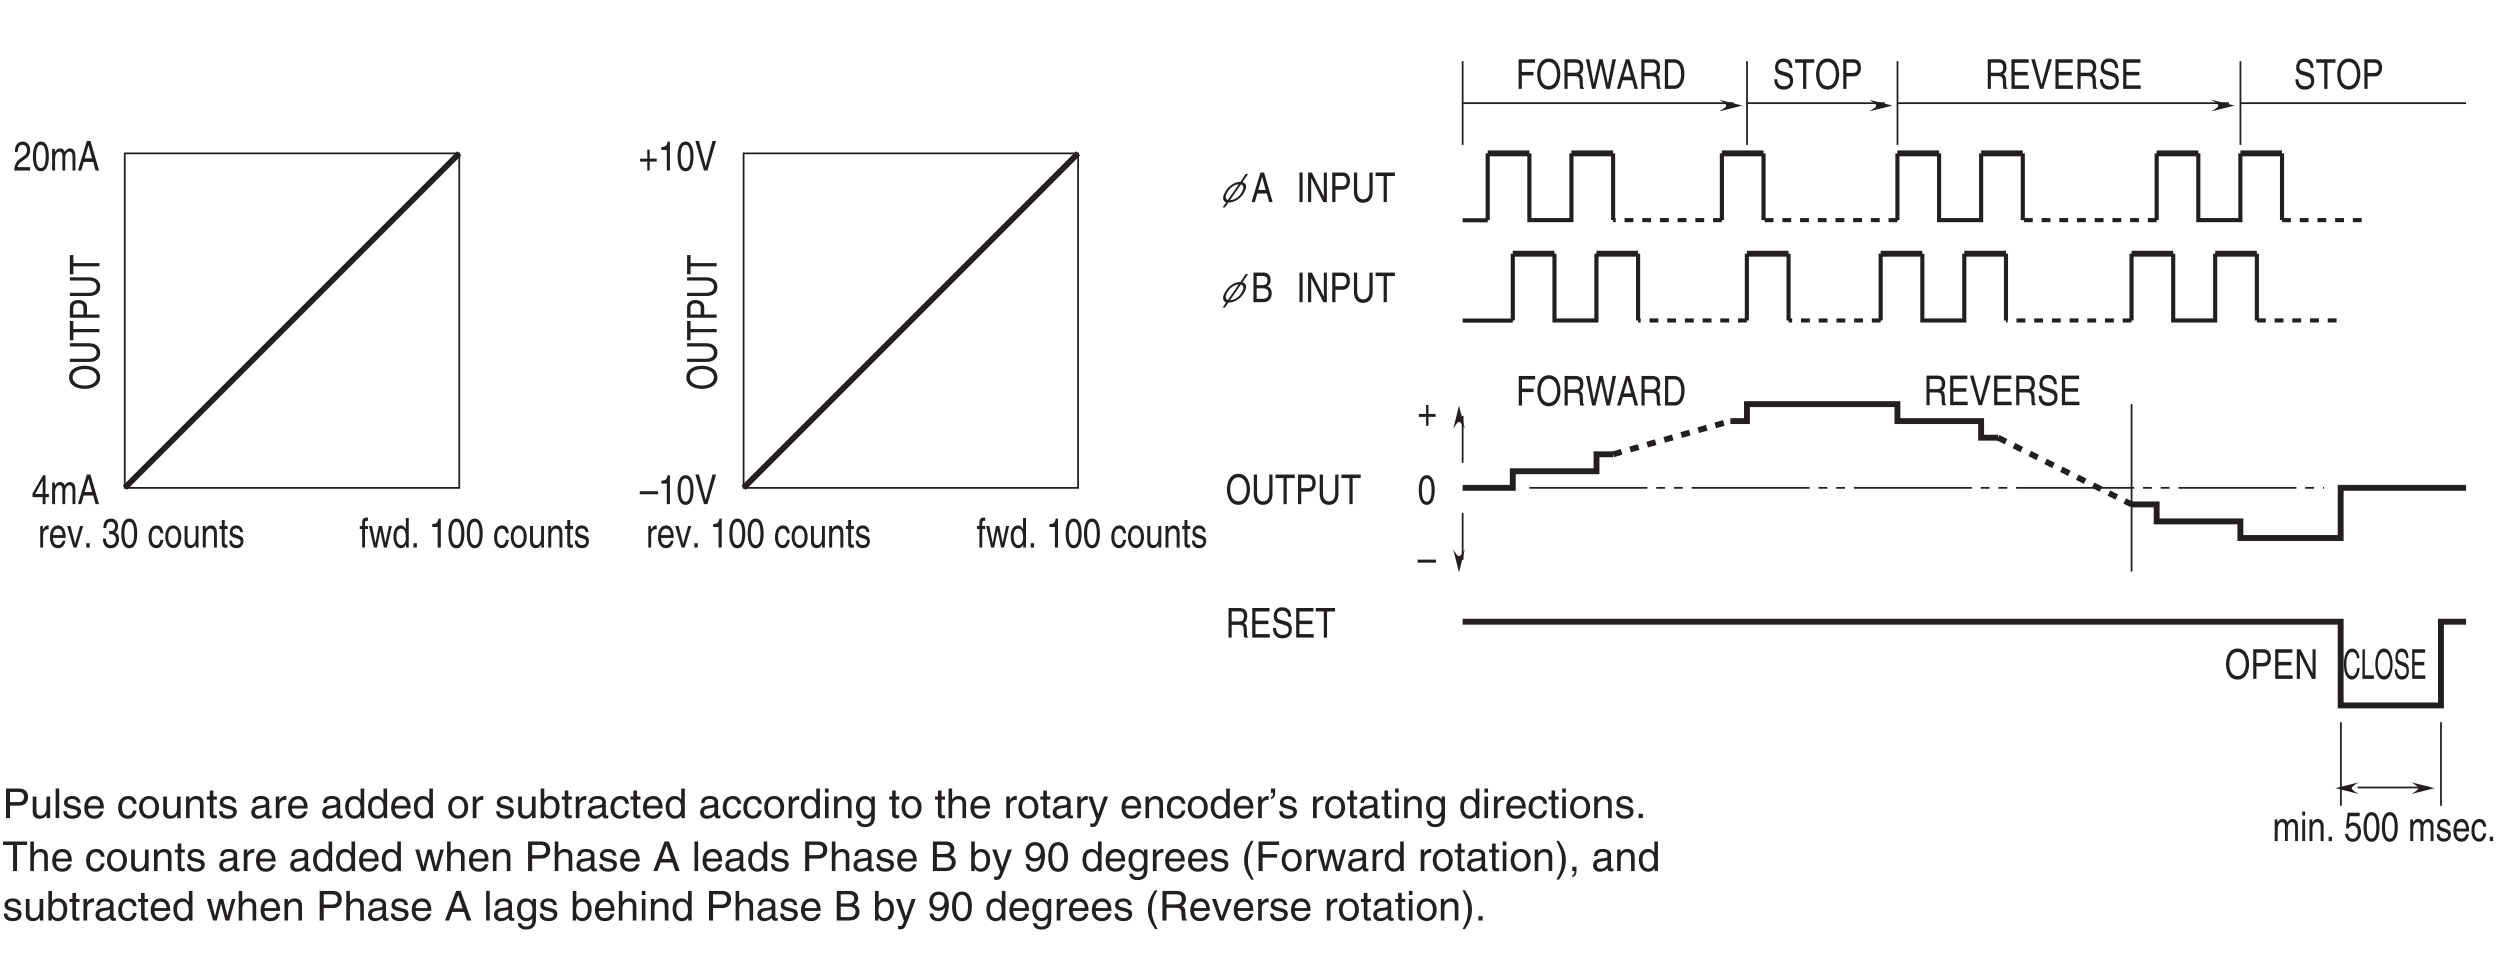 <?xml version="1.0" encoding="UTF-8"?>
<svg xmlns="http://www.w3.org/2000/svg" xmlns:xlink="http://www.w3.org/1999/xlink" width="423.75pt" height="162.58pt" viewBox="0 0 423.75 162.58" version="1.2">
<defs>
<g>
<symbol overflow="visible" id="glyph0-0">
<path style="stroke:none;" d="M 0 0 L 2.797 0 L 2.797 -4.891 L 0 -4.891 Z M 1.406 -2.766 L 0.453 -4.547 L 2.344 -4.547 Z M 1.562 -2.438 L 2.516 -4.219 L 2.516 -0.656 Z M 0.453 -0.344 L 1.406 -2.125 L 2.344 -0.344 Z M 0.281 -4.219 L 1.234 -2.438 L 0.281 -0.656 Z M 0.281 -4.219 "/>
</symbol>
<symbol overflow="visible" id="glyph0-1">
<path style="stroke:none;" d="M 0.922 -2.125 C 0.922 -2.656 1.219 -3.094 1.672 -3.094 L 1.859 -3.094 L 1.859 -3.734 C 1.812 -3.75 1.797 -3.75 1.734 -3.75 C 1.359 -3.75 1.109 -3.469 0.906 -3.047 L 0.891 -3.047 L 0.891 -3.656 L 0.438 -3.656 L 0.438 0 L 0.922 0 Z M 0.922 -2.125 "/>
</symbol>
<symbol overflow="visible" id="glyph0-2">
<path style="stroke:none;" d="M 2.359 -1.141 C 2.344 -0.875 2.062 -0.422 1.594 -0.422 C 1.031 -0.422 0.75 -0.859 0.75 -1.625 L 2.891 -1.625 C 2.891 -2.922 2.469 -3.75 1.625 -3.75 C 0.656 -3.75 0.219 -2.859 0.219 -1.719 C 0.219 -0.672 0.703 0.109 1.531 0.109 C 2 0.109 2.188 -0.031 2.328 -0.141 C 2.703 -0.453 2.828 -0.969 2.844 -1.141 Z M 0.75 -2.109 C 0.75 -2.688 1.109 -3.203 1.562 -3.203 C 2.156 -3.203 2.344 -2.688 2.375 -2.109 Z M 0.75 -2.109 "/>
</symbol>
<symbol overflow="visible" id="glyph0-3">
<path style="stroke:none;" d="M 1.391 -0.672 L 1.375 -0.672 L 0.609 -3.656 L 0.047 -3.656 L 1.109 0 L 1.641 0 L 2.75 -3.656 L 2.219 -3.656 Z M 1.391 -0.672 "/>
</symbol>
<symbol overflow="visible" id="glyph0-4">
<path style="stroke:none;" d="M 1.062 -0.734 L 0.484 -0.734 L 0.484 0 L 1.062 0 Z M 1.062 -0.734 "/>
</symbol>
<symbol overflow="visible" id="glyph0-5">
<path style="stroke:none;" d=""/>
</symbol>
<symbol overflow="visible" id="glyph0-6">
<path style="stroke:none;" d="M 1.25 -2.266 C 1.328 -2.266 1.406 -2.266 1.484 -2.266 C 1.812 -2.266 2.391 -2.188 2.391 -1.375 C 2.391 -0.797 2.047 -0.422 1.531 -0.422 C 0.812 -0.422 0.719 -1.047 0.703 -1.5 L 0.188 -1.5 C 0.219 -0.938 0.344 -0.375 0.781 -0.078 C 0.969 0.047 1.219 0.125 1.5 0.125 C 2.5 0.125 2.922 -0.641 2.922 -1.453 C 2.922 -2.109 2.641 -2.438 2.266 -2.594 L 2.266 -2.609 C 2.484 -2.688 2.766 -2.984 2.766 -3.625 C 2.766 -4.359 2.312 -4.906 1.562 -4.906 C 0.516 -4.906 0.281 -4.016 0.281 -3.297 L 0.766 -3.297 C 0.781 -3.641 0.828 -4.359 1.531 -4.359 C 2.125 -4.359 2.266 -3.875 2.266 -3.578 C 2.266 -2.969 1.891 -2.781 1.516 -2.781 C 1.422 -2.781 1.344 -2.781 1.25 -2.797 Z M 1.25 -2.266 "/>
</symbol>
<symbol overflow="visible" id="glyph0-7">
<path style="stroke:none;" d="M 2.375 -2.391 C 2.375 -1.156 2.125 -0.422 1.562 -0.422 C 0.984 -0.422 0.734 -1.156 0.734 -2.391 C 0.734 -3.625 0.984 -4.359 1.562 -4.359 C 2.125 -4.359 2.375 -3.625 2.375 -2.391 Z M 2.906 -2.391 C 2.906 -3.406 2.688 -4.906 1.562 -4.906 C 0.422 -4.906 0.203 -3.406 0.203 -2.391 C 0.203 -1.375 0.422 0.125 1.562 0.125 C 2.688 0.125 2.906 -1.375 2.906 -2.391 Z M 2.906 -2.391 "/>
</symbol>
<symbol overflow="visible" id="glyph0-8">
<path style="stroke:none;" d="M 2.672 -2.422 C 2.625 -3.062 2.344 -3.75 1.578 -3.75 C 0.609 -3.75 0.172 -2.859 0.172 -1.719 C 0.172 -0.672 0.656 0.109 1.484 0.109 C 2.328 0.109 2.625 -0.719 2.672 -1.297 L 2.188 -1.297 C 2.109 -0.734 1.828 -0.422 1.5 -0.422 C 0.812 -0.422 0.688 -1.203 0.688 -1.828 C 0.688 -2.484 0.891 -3.203 1.5 -3.203 C 1.906 -3.203 2.125 -2.906 2.188 -2.422 Z M 2.672 -2.422 "/>
</symbol>
<symbol overflow="visible" id="glyph0-9">
<path style="stroke:none;" d="M 0.203 -1.828 C 0.203 -0.891 0.625 0.094 1.562 0.094 C 2.484 0.094 2.922 -0.891 2.922 -1.828 C 2.922 -2.766 2.484 -3.75 1.562 -3.75 C 0.625 -3.75 0.203 -2.766 0.203 -1.828 Z M 0.703 -1.828 C 0.703 -2.312 0.844 -3.234 1.562 -3.234 C 2.266 -3.234 2.406 -2.312 2.406 -1.828 C 2.406 -1.344 2.266 -0.438 1.562 -0.438 C 0.844 -0.438 0.703 -1.344 0.703 -1.828 Z M 0.703 -1.828 "/>
</symbol>
<symbol overflow="visible" id="glyph0-10">
<path style="stroke:none;" d="M 2.734 0 L 2.734 -3.656 L 2.25 -3.656 L 2.25 -1.641 C 2.25 -1.109 2.062 -0.422 1.438 -0.422 C 1.125 -0.422 0.875 -0.625 0.875 -1.234 L 0.875 -3.656 L 0.375 -3.656 L 0.375 -1.031 C 0.375 -0.156 0.906 0.109 1.328 0.109 C 1.797 0.109 2.047 -0.125 2.266 -0.547 L 2.266 0 Z M 2.734 0 "/>
</symbol>
<symbol overflow="visible" id="glyph0-11">
<path style="stroke:none;" d="M 2.75 -2.484 C 2.75 -3.531 2.172 -3.75 1.719 -3.75 C 1.219 -3.75 0.953 -3.328 0.844 -3.141 L 0.828 -3.141 L 0.828 -3.656 L 0.359 -3.656 L 0.359 0 L 0.859 0 L 0.859 -1.984 C 0.859 -2.984 1.344 -3.203 1.625 -3.203 C 2.109 -3.203 2.25 -2.891 2.25 -2.25 L 2.25 0 L 2.75 0 Z M 2.75 -2.484 "/>
</symbol>
<symbol overflow="visible" id="glyph0-12">
<path style="stroke:none;" d="M 1.438 -3.141 L 1.438 -3.656 L 0.969 -3.656 L 0.969 -4.672 L 0.469 -4.672 L 0.469 -3.656 L 0.078 -3.656 L 0.078 -3.141 L 0.469 -3.141 L 0.469 -0.734 C 0.469 -0.297 0.578 0.047 1.062 0.047 C 1.125 0.047 1.266 0.016 1.438 0 L 1.438 -0.484 L 1.266 -0.484 C 1.156 -0.484 0.969 -0.484 0.969 -0.766 L 0.969 -3.141 Z M 1.438 -3.141 "/>
</symbol>
<symbol overflow="visible" id="glyph0-13">
<path style="stroke:none;" d="M 2.5 -2.609 C 2.5 -2.797 2.422 -3.75 1.375 -3.75 C 0.812 -3.75 0.281 -3.391 0.281 -2.594 C 0.281 -2.094 0.547 -1.828 0.953 -1.703 L 1.516 -1.531 C 1.938 -1.391 2.109 -1.297 2.109 -1 C 2.109 -0.594 1.781 -0.422 1.438 -0.422 C 0.734 -0.422 0.672 -0.891 0.656 -1.172 L 0.172 -1.172 C 0.203 -0.734 0.281 0.109 1.438 0.109 C 2.094 0.109 2.594 -0.344 2.594 -1.109 C 2.594 -1.594 2.391 -1.875 1.766 -2.062 L 1.281 -2.219 C 0.906 -2.344 0.75 -2.406 0.75 -2.703 C 0.75 -3.156 1.188 -3.234 1.328 -3.234 C 1.953 -3.234 2.016 -2.844 2.031 -2.609 Z M 2.5 -2.609 "/>
</symbol>
<symbol overflow="visible" id="glyph0-14">
<path style="stroke:none;" d="M 1.469 -3.141 L 1.469 -3.656 L 0.969 -3.656 L 0.969 -4.109 C 0.969 -4.406 1.047 -4.531 1.266 -4.531 C 1.328 -4.531 1.406 -4.531 1.469 -4.516 L 1.469 -5.078 C 1.391 -5.078 1.312 -5.078 1.234 -5.078 C 0.766 -5.078 0.484 -4.828 0.484 -4.281 L 0.484 -3.656 L 0.078 -3.656 L 0.078 -3.141 L 0.484 -3.141 L 0.484 0 L 0.969 0 L 0.969 -3.141 Z M 1.469 -3.141 "/>
</symbol>
<symbol overflow="visible" id="glyph0-15">
<path style="stroke:none;" d="M 2 -2.828 L 2.016 -2.828 L 2.609 0 L 3.109 0 L 3.969 -3.656 L 3.469 -3.656 L 2.875 -0.781 L 2.297 -3.656 L 1.75 -3.656 L 1.188 -0.781 L 1.172 -0.781 L 0.609 -3.656 L 0.078 -3.656 L 0.922 0 L 1.438 0 Z M 2 -2.828 "/>
</symbol>
<symbol overflow="visible" id="glyph0-16">
<path style="stroke:none;" d="M 2.797 -5.016 L 2.297 -5.016 L 2.297 -3.188 L 2.281 -3.141 C 2.172 -3.344 1.953 -3.75 1.422 -3.75 C 0.641 -3.75 0.203 -2.969 0.203 -1.938 C 0.203 -1.062 0.484 0.109 1.484 0.109 C 1.766 0.109 2.109 0 2.312 -0.5 L 2.328 -0.5 L 2.328 0 L 2.797 0 Z M 0.703 -1.844 C 0.703 -2.312 0.75 -3.203 1.5 -3.203 C 2.219 -3.203 2.297 -2.25 2.297 -1.656 C 2.297 -0.688 1.812 -0.422 1.5 -0.422 C 0.953 -0.422 0.703 -1.031 0.703 -1.844 Z M 0.703 -1.844 "/>
</symbol>
<symbol overflow="visible" id="glyph0-17">
<path style="stroke:none;" d="M 2.016 -4.906 L 1.625 -4.906 C 1.469 -4.109 1.203 -4.031 0.562 -3.969 L 0.562 -3.484 L 1.484 -3.484 L 1.484 0 L 2.016 0 Z M 2.016 -4.906 "/>
</symbol>
<symbol overflow="visible" id="glyph0-18">
<path style="stroke:none;" d="M 2.922 -1.188 L 2.922 -1.719 L 2.344 -1.719 L 2.344 -4.906 L 1.938 -4.906 L 0.141 -1.797 L 0.141 -1.188 L 1.859 -1.188 L 1.859 0 L 2.344 0 L 2.344 -1.188 Z M 1.844 -3.953 L 1.859 -3.953 L 1.859 -1.719 L 0.594 -1.719 Z M 1.844 -3.953 "/>
</symbol>
<symbol overflow="visible" id="glyph0-19">
<path style="stroke:none;" d="M 0.359 0 L 0.859 0 L 0.859 -1.984 C 0.859 -2.984 1.344 -3.203 1.625 -3.203 C 1.984 -3.203 2.094 -2.828 2.094 -2.531 L 2.094 0 L 2.578 0 L 2.578 -2.234 C 2.578 -2.719 2.859 -3.203 3.266 -3.203 C 3.688 -3.203 3.812 -2.859 3.812 -2.359 L 3.812 0 L 4.297 0 L 4.297 -2.531 C 4.297 -3.562 3.703 -3.75 3.391 -3.75 C 2.938 -3.75 2.75 -3.5 2.5 -3.156 C 2.422 -3.359 2.25 -3.75 1.719 -3.75 C 1.203 -3.75 0.953 -3.328 0.844 -3.141 L 0.828 -3.141 L 0.828 -3.656 L 0.359 -3.656 Z M 0.359 0 "/>
</symbol>
<symbol overflow="visible" id="glyph0-20">
<path style="stroke:none;" d="M 2.672 -1.453 L 3.062 0 L 3.656 0 L 2.203 -5.016 L 1.594 -5.016 L 0.078 0 L 0.641 0 L 1.062 -1.453 Z M 1.219 -2.062 L 1.875 -4.266 L 2.469 -2.062 Z M 1.219 -2.062 "/>
</symbol>
<symbol overflow="visible" id="glyph0-21">
<path style="stroke:none;" d="M 0.734 -3.156 C 0.75 -3.5 0.781 -4.359 1.531 -4.359 C 2.109 -4.359 2.312 -3.859 2.312 -3.469 C 2.312 -2.828 2.016 -2.625 1.594 -2.328 L 1.062 -1.953 C 0.547 -1.562 0.172 -1.016 0.141 0 L 2.844 0 L 2.844 -0.578 L 0.703 -0.578 C 0.719 -0.766 0.844 -1.156 1.375 -1.516 L 1.781 -1.797 C 2.375 -2.188 2.844 -2.562 2.844 -3.438 C 2.844 -4.359 2.281 -4.906 1.609 -4.906 C 1.188 -4.906 0.25 -4.75 0.25 -3.156 Z M 0.734 -3.156 "/>
</symbol>
<symbol overflow="visible" id="glyph0-22">
<path style="stroke:none;" d="M 3.109 -2.188 L 0 -2.188 L 0 -1.672 L 3.109 -1.672 Z M 3.109 -2.188 "/>
</symbol>
<symbol overflow="visible" id="glyph0-23">
<path style="stroke:none;" d="M 1.875 -0.734 L 1.859 -0.734 L 0.719 -5.016 L 0.109 -5.016 L 1.578 0 L 2.156 0 L 3.625 -5.016 L 3.016 -5.016 Z M 1.875 -0.734 "/>
</symbol>
<symbol overflow="visible" id="glyph0-24">
<path style="stroke:none;" d="M 1.438 -2.016 L 0.219 -2.016 L 0.219 -1.516 L 1.438 -1.516 L 1.438 0 L 1.844 0 L 1.844 -1.516 L 3.047 -1.516 L 3.047 -2.016 L 1.844 -2.016 L 1.844 -3.531 L 1.438 -3.531 Z M 1.438 -2.016 "/>
</symbol>
<symbol overflow="visible" id="glyph0-25">
<path style="stroke:none;" d="M 3.578 -2.5 C 3.578 -1.328 3.047 -0.469 2.172 -0.469 C 1.297 -0.469 0.781 -1.328 0.781 -2.5 C 0.781 -3.688 1.297 -4.547 2.172 -4.547 C 3.047 -4.547 3.578 -3.688 3.578 -2.5 Z M 4.141 -2.5 C 4.141 -3.594 3.672 -5.141 2.172 -5.141 C 0.672 -5.141 0.219 -3.594 0.219 -2.5 C 0.219 -1.422 0.672 0.125 2.172 0.125 C 3.672 0.125 4.141 -1.422 4.141 -2.5 Z M 4.141 -2.5 "/>
</symbol>
<symbol overflow="visible" id="glyph0-26">
<path style="stroke:none;" d="M 3.062 -5.016 L 3.062 -1.844 C 3.062 -0.75 2.5 -0.469 2 -0.469 C 1.516 -0.469 0.984 -0.766 0.984 -1.859 L 0.984 -5.016 L 0.438 -5.016 L 0.438 -1.672 C 0.438 -0.734 0.906 0.125 1.984 0.125 C 3.094 0.125 3.609 -0.734 3.609 -1.766 L 3.609 -5.016 Z M 3.062 -5.016 "/>
</symbol>
<symbol overflow="visible" id="glyph0-27">
<path style="stroke:none;" d="M 0.078 -4.422 L 1.438 -4.422 L 1.438 0 L 1.984 0 L 1.984 -4.422 L 3.344 -4.422 L 3.344 -5.016 L 0.078 -5.016 Z M 0.078 -4.422 "/>
</symbol>
<symbol overflow="visible" id="glyph0-28">
<path style="stroke:none;" d="M 1.031 -4.438 L 2.125 -4.438 C 2.578 -4.438 2.922 -4.234 2.922 -3.594 C 2.922 -2.922 2.594 -2.703 2.109 -2.703 L 1.031 -2.703 Z M 1.031 -2.109 L 2.281 -2.109 C 3.156 -2.109 3.484 -2.906 3.484 -3.609 C 3.484 -4.422 3.031 -5.016 2.281 -5.016 L 0.484 -5.016 L 0.484 0 L 1.031 0 Z M 1.031 -2.109 "/>
</symbol>
<symbol overflow="visible" id="glyph0-29">
<path style="stroke:none;" d="M 1.031 -2.281 L 3 -2.281 L 3 -2.875 L 1.031 -2.875 L 1.031 -4.422 L 3.266 -4.422 L 3.266 -5.016 L 0.484 -5.016 L 0.484 0 L 1.031 0 Z M 1.031 -2.281 "/>
</symbol>
<symbol overflow="visible" id="glyph0-30">
<path style="stroke:none;" d="M 1.031 -2.156 L 2.344 -2.156 C 3 -2.156 3.062 -1.672 3.062 -1.25 C 3.062 -1.062 3.078 -0.312 3.156 0 L 3.828 0 L 3.828 -0.109 C 3.656 -0.234 3.625 -0.328 3.625 -0.609 L 3.594 -1.516 C 3.562 -2.219 3.344 -2.344 3.109 -2.469 C 3.375 -2.656 3.672 -2.922 3.672 -3.672 C 3.672 -4.734 3.016 -5.016 2.344 -5.016 L 0.5 -5.016 L 0.5 0 L 1.031 0 Z M 1.031 -4.438 L 2.391 -4.438 C 2.656 -4.438 3.109 -4.375 3.109 -3.594 C 3.109 -2.859 2.688 -2.734 2.297 -2.734 L 1.031 -2.734 Z M 1.031 -4.438 "/>
</symbol>
<symbol overflow="visible" id="glyph0-31">
<path style="stroke:none;" d="M 2.641 -4.156 L 3.562 0 L 4.141 0 L 5.188 -5.016 L 4.594 -5.016 L 3.844 -0.938 L 3.828 -0.938 L 2.938 -5.016 L 2.344 -5.016 L 1.438 -0.938 L 1.422 -0.938 L 0.672 -5.016 L 0.094 -5.016 L 1.141 0 L 1.703 0 Z M 2.641 -4.156 "/>
</symbol>
<symbol overflow="visible" id="glyph0-32">
<path style="stroke:none;" d="M 0.453 0 L 2.062 0 C 3.375 0 3.766 -1.453 3.766 -2.578 C 3.766 -4.016 3.125 -5.016 2.078 -5.016 L 0.453 -5.016 Z M 1 -4.438 L 2.016 -4.438 C 2.75 -4.438 3.203 -3.797 3.203 -2.531 C 3.203 -1.266 2.75 -0.578 2.047 -0.578 L 1 -0.578 Z M 1 -4.438 "/>
</symbol>
<symbol overflow="visible" id="glyph0-33">
<path style="stroke:none;" d="M 3.453 -0.594 L 1.031 -0.594 L 1.031 -2.281 L 3.219 -2.281 L 3.219 -2.875 L 1.031 -2.875 L 1.031 -4.422 L 3.406 -4.422 L 3.406 -5.016 L 0.484 -5.016 L 0.484 0 L 3.453 0 Z M 3.453 -0.594 "/>
</symbol>
<symbol overflow="visible" id="glyph0-34">
<path style="stroke:none;" d="M 3.094 -0.969 L 3.078 -0.969 L 1.062 -5.016 L 0.422 -5.016 L 0.422 0 L 0.953 0 L 0.953 -4.047 L 0.969 -4.047 L 3 0 L 3.609 0 L 3.609 -5.016 L 3.094 -5.016 Z M 3.094 -0.969 "/>
</symbol>
<symbol overflow="visible" id="glyph0-35">
<path style="stroke:none;" d="M 3.359 -3.547 C 3.328 -4.094 3.188 -5.141 1.797 -5.141 C 0.812 -5.141 0.406 -4.375 0.406 -3.594 C 0.406 -2.719 1 -2.5 1.266 -2.422 L 2.094 -2.172 C 2.75 -1.984 2.938 -1.812 2.938 -1.297 C 2.938 -0.578 2.281 -0.453 1.891 -0.453 C 1.375 -0.453 0.781 -0.719 0.781 -1.625 L 0.281 -1.625 C 0.281 -1.156 0.344 -0.734 0.688 -0.344 C 0.859 -0.141 1.156 0.125 1.891 0.125 C 2.578 0.125 3.469 -0.203 3.469 -1.391 C 3.469 -2.172 3.078 -2.562 2.562 -2.719 L 1.406 -3.047 C 1.172 -3.125 0.938 -3.266 0.938 -3.688 C 0.938 -4.453 1.516 -4.562 1.844 -4.562 C 2.297 -4.562 2.812 -4.328 2.844 -3.547 Z M 3.359 -3.547 "/>
</symbol>
<symbol overflow="visible" id="glyph0-36">
<path style="stroke:none;" d="M 0.859 -3.656 L 0.375 -3.656 L 0.375 0 L 0.859 0 Z M 0.859 -4.312 L 0.859 -5.016 L 0.375 -5.016 L 0.375 -4.312 Z M 0.859 -4.312 "/>
</symbol>
<symbol overflow="visible" id="glyph0-37">
<path style="stroke:none;" d="M 0.984 -4.203 L 2.656 -4.203 L 2.656 -4.812 L 0.625 -4.812 L 0.328 -2.172 L 0.75 -2.141 C 0.938 -2.438 1.188 -2.609 1.484 -2.609 C 1.969 -2.609 2.344 -2.234 2.344 -1.516 C 2.344 -0.906 2.031 -0.391 1.516 -0.391 C 1.078 -0.391 0.734 -0.656 0.688 -1.219 L 0.172 -1.219 C 0.281 -0.125 0.938 0.125 1.453 0.125 C 2.672 0.125 2.875 -1.047 2.875 -1.594 C 2.875 -2.609 2.219 -3.156 1.578 -3.156 C 1.234 -3.156 0.984 -3.016 0.828 -2.859 Z M 0.984 -4.203 "/>
</symbol>
<symbol overflow="visible" id="glyph0-38">
<path style="stroke:none;" d="M 0.953 -4.438 L 1.938 -4.438 C 2.547 -4.438 2.781 -4.172 2.781 -3.703 C 2.781 -3.094 2.453 -2.891 1.938 -2.891 L 0.953 -2.891 Z M 0.406 0 L 2.141 0 C 3.031 0 3.5 -0.672 3.5 -1.484 C 3.5 -2.344 3.047 -2.562 2.781 -2.703 C 3.219 -2.969 3.312 -3.422 3.312 -3.75 C 3.312 -4.438 2.938 -5.016 2.188 -5.016 L 0.406 -5.016 Z M 0.953 -2.344 L 2.031 -2.344 C 2.469 -2.344 2.969 -2.203 2.969 -1.5 C 2.969 -0.938 2.672 -0.578 2.109 -0.578 L 0.953 -0.578 Z M 0.953 -2.344 "/>
</symbol>
<symbol overflow="visible" id="glyph0-39">
<path style="stroke:none;" d="M 1.047 -5.016 L 0.516 -5.016 L 0.516 0 L 1.047 0 Z M 1.047 -5.016 "/>
</symbol>
<symbol overflow="visible" id="glyph1-0">
<path style="stroke:none;" d="M 0 0 L 0 -2.797 L -4.891 -2.797 L -4.891 0 Z M -2.766 -1.406 L -4.547 -0.453 L -4.547 -2.344 Z M -2.438 -1.562 L -4.219 -2.516 L -0.656 -2.516 Z M -0.344 -0.453 L -2.125 -1.406 L -0.344 -2.344 Z M -4.219 -0.281 L -2.438 -1.234 L -0.656 -0.281 Z M -4.219 -0.281 "/>
</symbol>
<symbol overflow="visible" id="glyph1-1">
<path style="stroke:none;" d="M -2.5 -3.578 C -1.328 -3.578 -0.469 -3.047 -0.469 -2.172 C -0.469 -1.297 -1.328 -0.781 -2.5 -0.781 C -3.688 -0.781 -4.547 -1.297 -4.547 -2.172 C -4.547 -3.047 -3.688 -3.578 -2.5 -3.578 Z M -2.5 -4.141 C -3.594 -4.141 -5.141 -3.672 -5.141 -2.172 C -5.141 -0.672 -3.594 -0.219 -2.5 -0.219 C -1.422 -0.219 0.125 -0.672 0.125 -2.172 C 0.125 -3.672 -1.422 -4.141 -2.5 -4.141 Z M -2.5 -4.141 "/>
</symbol>
<symbol overflow="visible" id="glyph1-2">
<path style="stroke:none;" d="M -5.016 -3.062 L -1.844 -3.062 C -0.75 -3.062 -0.469 -2.5 -0.469 -2 C -0.469 -1.516 -0.766 -0.984 -1.859 -0.984 L -5.016 -0.984 L -5.016 -0.438 L -1.672 -0.438 C -0.734 -0.438 0.125 -0.906 0.125 -1.984 C 0.125 -3.094 -0.734 -3.609 -1.766 -3.609 L -5.016 -3.609 Z M -5.016 -3.062 "/>
</symbol>
<symbol overflow="visible" id="glyph1-3">
<path style="stroke:none;" d="M -4.422 -0.078 L -4.422 -1.438 L 0 -1.438 L 0 -1.984 L -4.422 -1.984 L -4.422 -3.344 L -5.016 -3.344 L -5.016 -0.078 Z M -4.422 -0.078 "/>
</symbol>
<symbol overflow="visible" id="glyph1-4">
<path style="stroke:none;" d="M -4.438 -1.031 L -4.438 -2.125 C -4.438 -2.578 -4.234 -2.922 -3.594 -2.922 C -2.922 -2.922 -2.703 -2.594 -2.703 -2.109 L -2.703 -1.031 Z M -2.109 -1.031 L -2.109 -2.281 C -2.109 -3.156 -2.906 -3.484 -3.609 -3.484 C -4.422 -3.484 -5.016 -3.031 -5.016 -2.281 L -5.016 -0.484 L 0 -0.484 L 0 -1.031 Z M -2.109 -1.031 "/>
</symbol>
<symbol overflow="visible" id="glyph2-0">
<path style="stroke:none;" d="M 0 0 L 2.094 0 L 2.094 -4.891 L 0 -4.891 Z M 1.047 -2.766 L 0.328 -4.547 L 1.766 -4.547 Z M 1.172 -2.438 L 1.891 -4.219 L 1.891 -0.656 Z M 0.328 -0.344 L 1.047 -2.125 L 1.766 -0.344 Z M 0.203 -4.219 L 0.922 -2.438 L 0.203 -0.656 Z M 0.203 -4.219 "/>
</symbol>
<symbol overflow="visible" id="glyph2-1">
<path style="stroke:none;" d="M 2.828 -3.5 C 2.766 -4.344 2.359 -5.141 1.594 -5.141 C 0.719 -5.141 0.188 -4.078 0.188 -2.531 C 0.188 -0.609 0.859 0.125 1.531 0.125 C 1.766 0.125 2.688 0.047 2.859 -1.844 L 2.453 -1.844 C 2.312 -0.672 1.859 -0.469 1.594 -0.469 C 0.859 -0.469 0.609 -1.375 0.609 -2.562 C 0.609 -3.875 1.047 -4.547 1.594 -4.547 C 1.875 -4.547 2.312 -4.391 2.422 -3.5 Z M 2.828 -3.5 "/>
</symbol>
<symbol overflow="visible" id="glyph2-2">
<path style="stroke:none;" d="M 0.719 -5.016 L 0.312 -5.016 L 0.312 0 L 2.25 0 L 2.25 -0.594 L 0.719 -0.594 Z M 0.719 -5.016 "/>
</symbol>
<symbol overflow="visible" id="glyph2-3">
<path style="stroke:none;" d="M 2.672 -2.5 C 2.672 -1.328 2.281 -0.469 1.625 -0.469 C 0.969 -0.469 0.578 -1.328 0.578 -2.5 C 0.578 -3.688 0.969 -4.547 1.625 -4.547 C 2.281 -4.547 2.672 -3.688 2.672 -2.5 Z M 3.094 -2.5 C 3.094 -3.594 2.75 -5.141 1.625 -5.141 C 0.5 -5.141 0.156 -3.594 0.156 -2.5 C 0.156 -1.422 0.5 0.125 1.625 0.125 C 2.75 0.125 3.094 -1.422 3.094 -2.5 Z M 3.094 -2.5 "/>
</symbol>
<symbol overflow="visible" id="glyph2-4">
<path style="stroke:none;" d="M 2.516 -3.547 C 2.5 -4.094 2.391 -5.141 1.344 -5.141 C 0.609 -5.141 0.312 -4.375 0.312 -3.594 C 0.312 -2.719 0.75 -2.5 0.953 -2.422 L 1.562 -2.172 C 2.062 -1.984 2.203 -1.812 2.203 -1.297 C 2.203 -0.578 1.703 -0.453 1.422 -0.453 C 1.031 -0.453 0.594 -0.719 0.594 -1.625 L 0.203 -1.625 C 0.203 -1.156 0.25 -0.734 0.516 -0.344 C 0.641 -0.141 0.859 0.125 1.422 0.125 C 1.938 0.125 2.594 -0.203 2.594 -1.391 C 2.594 -2.172 2.297 -2.562 1.906 -2.719 L 1.062 -3.047 C 0.875 -3.125 0.703 -3.266 0.703 -3.688 C 0.703 -4.453 1.125 -4.562 1.391 -4.562 C 1.719 -4.562 2.109 -4.328 2.125 -3.547 Z M 2.516 -3.547 "/>
</symbol>
<symbol overflow="visible" id="glyph2-5">
<path style="stroke:none;" d="M 2.578 -0.594 L 0.766 -0.594 L 0.766 -2.281 L 2.406 -2.281 L 2.406 -2.875 L 0.766 -2.875 L 0.766 -4.422 L 2.547 -4.422 L 2.547 -5.016 L 0.359 -5.016 L 0.359 0 L 2.578 0 Z M 2.578 -0.594 "/>
</symbol>
<symbol overflow="visible" id="glyph3-0">
<path style="stroke:none;" d="M 4.547 -2.469 L 5.188 -3.828 L 3.984 -3.828 L 3.344 -2.469 Z M 4.547 -2.469 "/>
</symbol>
<symbol overflow="visible" id="glyph3-1">
<path style="stroke:none;" d="M 4.312 -3.109 L 2.469 -0.469 C 2.328 -0.5 2.219 -0.594 2.156 -0.766 C 2.094 -0.953 2.109 -1.203 2.25 -1.5 C 2.484 -2 2.781 -2.375 3.141 -2.641 C 3.578 -2.969 3.984 -3.125 4.312 -3.109 Z M 2.188 -0.047 L 1.578 0.797 L 1.984 0.797 L 2.578 -0.031 C 3.172 -0.031 3.734 -0.219 4.281 -0.625 C 4.734 -0.969 5.109 -1.422 5.375 -2 C 5.578 -2.422 5.609 -2.75 5.516 -3 C 5.391 -3.266 5.203 -3.438 4.953 -3.484 L 5.906 -4.875 L 5.484 -4.875 L 4.609 -3.531 C 4.062 -3.547 3.531 -3.359 2.969 -2.938 C 2.5 -2.594 2.141 -2.125 1.844 -1.5 C 1.656 -1.094 1.609 -0.75 1.734 -0.469 C 1.812 -0.266 1.969 -0.141 2.188 -0.047 Z M 2.844 -0.438 L 4.688 -3.094 C 4.859 -3.062 4.969 -2.953 5.062 -2.766 C 5.141 -2.594 5.094 -2.344 4.953 -2.031 C 4.719 -1.531 4.438 -1.172 4.109 -0.922 C 3.672 -0.594 3.25 -0.438 2.844 -0.438 Z M 2.844 -0.438 "/>
</symbol>
<symbol overflow="visible" id="glyph4-0">
<path style="stroke:none;" d="M 0 0 L 3.5 0 L 3.5 -4.891 L 0 -4.891 Z M 1.75 -2.766 L 0.562 -4.547 L 2.938 -4.547 Z M 1.953 -2.438 L 3.141 -4.219 L 3.141 -0.656 Z M 0.562 -0.344 L 1.75 -2.125 L 2.938 -0.344 Z M 0.344 -4.219 L 1.531 -2.438 L 0.344 -0.656 Z M 0.344 -4.219 "/>
</symbol>
<symbol overflow="visible" id="glyph4-1">
<path style="stroke:none;" d="M 1.281 -4.438 L 2.656 -4.438 C 3.219 -4.438 3.641 -4.234 3.641 -3.594 C 3.641 -2.922 3.234 -2.703 2.625 -2.703 L 1.281 -2.703 Z M 1.281 -2.109 L 2.859 -2.109 C 3.953 -2.109 4.344 -2.906 4.344 -3.609 C 4.344 -4.422 3.781 -5.016 2.859 -5.016 L 0.594 -5.016 L 0.594 0 L 1.281 0 Z M 1.281 -2.109 "/>
</symbol>
<symbol overflow="visible" id="glyph4-2">
<path style="stroke:none;" d="M 3.422 0 L 3.422 -3.656 L 2.797 -3.656 L 2.797 -1.641 C 2.797 -1.109 2.562 -0.422 1.797 -0.422 C 1.391 -0.422 1.094 -0.625 1.094 -1.234 L 1.094 -3.656 L 0.469 -3.656 L 0.469 -1.031 C 0.469 -0.156 1.125 0.109 1.656 0.109 C 2.25 0.109 2.562 -0.125 2.828 -0.547 L 2.828 0 Z M 3.422 0 "/>
</symbol>
<symbol overflow="visible" id="glyph4-3">
<path style="stroke:none;" d="M 1.078 -5.016 L 0.469 -5.016 L 0.469 0 L 1.078 0 Z M 1.078 -5.016 "/>
</symbol>
<symbol overflow="visible" id="glyph4-4">
<path style="stroke:none;" d="M 3.125 -2.609 C 3.125 -2.797 3.031 -3.75 1.719 -3.75 C 1 -3.75 0.344 -3.391 0.344 -2.594 C 0.344 -2.094 0.672 -1.828 1.188 -1.703 L 1.906 -1.531 C 2.422 -1.391 2.625 -1.297 2.625 -1 C 2.625 -0.594 2.234 -0.422 1.781 -0.422 C 0.922 -0.422 0.844 -0.891 0.812 -1.172 L 0.219 -1.172 C 0.25 -0.734 0.344 0.109 1.797 0.109 C 2.625 0.109 3.234 -0.344 3.234 -1.109 C 3.234 -1.594 2.969 -1.875 2.219 -2.062 L 1.594 -2.219 C 1.125 -2.344 0.938 -2.406 0.938 -2.703 C 0.938 -3.156 1.469 -3.234 1.656 -3.234 C 2.438 -3.234 2.516 -2.844 2.531 -2.609 Z M 3.125 -2.609 "/>
</symbol>
<symbol overflow="visible" id="glyph4-5">
<path style="stroke:none;" d="M 2.938 -1.141 C 2.922 -0.875 2.578 -0.422 2 -0.422 C 1.297 -0.422 0.938 -0.859 0.938 -1.625 L 3.609 -1.625 C 3.609 -2.922 3.094 -3.75 2.031 -3.75 C 0.828 -3.75 0.281 -2.859 0.281 -1.719 C 0.281 -0.672 0.891 0.109 1.906 0.109 C 2.5 0.109 2.734 -0.031 2.906 -0.141 C 3.359 -0.453 3.531 -0.969 3.562 -1.141 Z M 0.938 -2.109 C 0.938 -2.688 1.391 -3.203 1.953 -3.203 C 2.703 -3.203 2.938 -2.688 2.969 -2.109 Z M 0.938 -2.109 "/>
</symbol>
<symbol overflow="visible" id="glyph4-6">
<path style="stroke:none;" d=""/>
</symbol>
<symbol overflow="visible" id="glyph4-7">
<path style="stroke:none;" d="M 3.328 -2.422 C 3.281 -3.062 2.922 -3.75 1.969 -3.75 C 0.75 -3.75 0.203 -2.859 0.203 -1.719 C 0.203 -0.672 0.812 0.109 1.844 0.109 C 2.906 0.109 3.266 -0.719 3.328 -1.297 L 2.734 -1.297 C 2.641 -0.734 2.281 -0.422 1.859 -0.422 C 1.016 -0.422 0.859 -1.203 0.859 -1.828 C 0.859 -2.484 1.109 -3.203 1.875 -3.203 C 2.391 -3.203 2.656 -2.906 2.734 -2.422 Z M 3.328 -2.422 "/>
</symbol>
<symbol overflow="visible" id="glyph4-8">
<path style="stroke:none;" d="M 0.25 -1.828 C 0.25 -0.891 0.781 0.094 1.938 0.094 C 3.109 0.094 3.641 -0.891 3.641 -1.828 C 3.641 -2.766 3.109 -3.75 1.938 -3.75 C 0.781 -3.75 0.25 -2.766 0.25 -1.828 Z M 0.875 -1.828 C 0.875 -2.312 1.062 -3.234 1.938 -3.234 C 2.828 -3.234 3 -2.312 3 -1.828 C 3 -1.344 2.828 -0.438 1.938 -0.438 C 1.062 -0.438 0.875 -1.344 0.875 -1.828 Z M 0.875 -1.828 "/>
</symbol>
<symbol overflow="visible" id="glyph4-9">
<path style="stroke:none;" d="M 3.422 -2.484 C 3.422 -3.531 2.719 -3.75 2.156 -3.75 C 1.516 -3.75 1.188 -3.328 1.047 -3.141 L 1.031 -3.141 L 1.031 -3.656 L 0.453 -3.656 L 0.453 0 L 1.062 0 L 1.062 -1.984 C 1.062 -2.984 1.688 -3.203 2.031 -3.203 C 2.641 -3.203 2.812 -2.891 2.812 -2.25 L 2.812 0 L 3.422 0 Z M 3.422 -2.484 "/>
</symbol>
<symbol overflow="visible" id="glyph4-10">
<path style="stroke:none;" d="M 1.797 -3.141 L 1.797 -3.656 L 1.203 -3.656 L 1.203 -4.672 L 0.594 -4.672 L 0.594 -3.656 L 0.094 -3.656 L 0.094 -3.141 L 0.594 -3.141 L 0.594 -0.734 C 0.594 -0.297 0.719 0.047 1.328 0.047 C 1.391 0.047 1.578 0.016 1.797 0 L 1.797 -0.484 L 1.578 -0.484 C 1.453 -0.484 1.203 -0.484 1.203 -0.766 L 1.203 -3.141 Z M 1.797 -3.141 "/>
</symbol>
<symbol overflow="visible" id="glyph4-11">
<path style="stroke:none;" d="M 1 -2.547 C 1.047 -2.828 1.141 -3.25 1.844 -3.25 C 2.422 -3.25 2.703 -3.031 2.703 -2.656 C 2.703 -2.297 2.516 -2.234 2.375 -2.219 L 1.359 -2.094 C 0.344 -1.969 0.25 -1.25 0.25 -0.953 C 0.25 -0.328 0.719 0.109 1.391 0.109 C 2.109 0.109 2.484 -0.234 2.719 -0.484 C 2.734 -0.203 2.828 0.062 3.359 0.062 C 3.5 0.062 3.594 0.031 3.703 0 L 3.703 -0.453 C 3.625 -0.438 3.562 -0.422 3.5 -0.422 C 3.375 -0.422 3.297 -0.484 3.297 -0.641 L 3.297 -2.734 C 3.297 -3.672 2.234 -3.75 1.938 -3.75 C 1.047 -3.75 0.469 -3.422 0.438 -2.547 Z M 2.688 -1.266 C 2.688 -0.781 2.125 -0.406 1.547 -0.406 C 1.094 -0.406 0.891 -0.641 0.891 -1.047 C 0.891 -1.5 1.375 -1.594 1.672 -1.641 C 2.438 -1.734 2.578 -1.781 2.688 -1.859 Z M 2.688 -1.266 "/>
</symbol>
<symbol overflow="visible" id="glyph4-12">
<path style="stroke:none;" d="M 1.156 -2.125 C 1.156 -2.656 1.516 -3.094 2.094 -3.094 L 2.312 -3.094 L 2.312 -3.734 C 2.266 -3.75 2.234 -3.75 2.156 -3.75 C 1.703 -3.75 1.375 -3.469 1.125 -3.047 L 1.125 -3.656 L 0.531 -3.656 L 0.531 0 L 1.156 0 Z M 1.156 -2.125 "/>
</symbol>
<symbol overflow="visible" id="glyph4-13">
<path style="stroke:none;" d="M 3.484 -5.016 L 2.875 -5.016 L 2.875 -3.188 L 2.859 -3.141 C 2.703 -3.344 2.438 -3.75 1.766 -3.75 C 0.797 -3.75 0.25 -2.969 0.25 -1.938 C 0.25 -1.062 0.609 0.109 1.844 0.109 C 2.203 0.109 2.625 0 2.891 -0.5 L 2.906 -0.5 L 2.906 0 L 3.484 0 Z M 0.875 -1.844 C 0.875 -2.312 0.922 -3.203 1.875 -3.203 C 2.766 -3.203 2.859 -2.25 2.859 -1.656 C 2.859 -0.688 2.25 -0.422 1.859 -0.422 C 1.188 -0.422 0.875 -1.031 0.875 -1.844 Z M 0.875 -1.844 "/>
</symbol>
<symbol overflow="visible" id="glyph4-14">
<path style="stroke:none;" d="M 0.984 0 L 0.984 -0.453 L 1 -0.453 C 1.125 -0.25 1.391 0.109 2 0.109 C 3.25 0.109 3.609 -1.062 3.609 -1.938 C 3.609 -2.969 3.062 -3.75 2.094 -3.75 C 1.656 -3.75 1.297 -3.578 1.031 -3.188 L 1.016 -3.188 L 1.016 -5.016 L 0.406 -5.016 L 0.406 0 Z M 2.969 -1.844 C 2.969 -1.031 2.656 -0.422 1.984 -0.422 C 1.594 -0.422 0.984 -0.688 0.984 -1.656 C 0.984 -2.25 1.094 -3.203 1.984 -3.203 C 2.922 -3.203 2.969 -2.312 2.969 -1.844 Z M 2.969 -1.844 "/>
</symbol>
<symbol overflow="visible" id="glyph4-15">
<path style="stroke:none;" d="M 1.078 -3.656 L 0.469 -3.656 L 0.469 0 L 1.078 0 Z M 1.078 -4.312 L 1.078 -5.016 L 0.469 -5.016 L 0.469 -4.312 Z M 1.078 -4.312 "/>
</symbol>
<symbol overflow="visible" id="glyph4-16">
<path style="stroke:none;" d="M 0.922 -1.844 C 0.922 -2.312 0.969 -3.203 1.906 -3.203 C 2.797 -3.203 2.906 -2.25 2.906 -1.656 C 2.906 -0.688 2.297 -0.422 1.906 -0.422 C 1.234 -0.422 0.922 -1.031 0.922 -1.844 Z M 3.484 -3.656 L 2.906 -3.656 L 2.906 -3.141 L 2.891 -3.141 C 2.75 -3.344 2.469 -3.75 1.797 -3.75 C 0.828 -3.75 0.281 -2.969 0.281 -1.938 C 0.281 -1.062 0.641 0.109 1.891 0.109 C 2.375 0.109 2.703 -0.125 2.859 -0.391 L 2.859 -0.406 L 2.875 -0.406 L 2.875 -0.266 C 2.875 0.172 2.891 1.031 1.828 1.031 C 1.688 1.031 1.125 1.031 1 0.453 L 0.391 0.453 C 0.516 1.422 1.359 1.531 1.781 1.531 C 3.484 1.531 3.484 0.219 3.484 -0.297 Z M 3.484 -3.656 "/>
</symbol>
<symbol overflow="visible" id="glyph4-17">
<path style="stroke:none;" d="M 3.422 -2.484 C 3.422 -3.531 2.719 -3.75 2.156 -3.75 C 1.562 -3.75 1.25 -3.391 1.078 -3.156 L 1.062 -3.156 L 1.062 -5.016 L 0.453 -5.016 L 0.453 0 L 1.062 0 L 1.062 -1.984 C 1.062 -2.906 1.578 -3.203 2.094 -3.203 C 2.672 -3.203 2.812 -2.891 2.812 -2.391 L 2.812 0 L 3.422 0 Z M 3.422 -2.484 "/>
</symbol>
<symbol overflow="visible" id="glyph4-18">
<path style="stroke:none;" d="M 1.766 -0.672 L 1.75 -0.672 L 0.781 -3.656 L 0.078 -3.656 L 1.438 0.094 C 1.141 0.859 1.109 0.938 0.781 0.938 C 0.609 0.938 0.484 0.906 0.406 0.875 L 0.406 1.438 C 0.516 1.469 0.578 1.5 0.672 1.5 C 1.453 1.5 1.516 1.406 2.109 -0.062 C 2.562 -1.266 2.984 -2.453 3.422 -3.656 L 2.734 -3.656 Z M 1.766 -0.672 "/>
</symbol>
<symbol overflow="visible" id="glyph4-19">
<path style="stroke:none;" d="M 0.375 -4.281 L 0.734 -4.281 C 0.734 -4.031 0.734 -3.625 0.375 -3.562 L 0.375 -3.234 C 0.938 -3.359 1.094 -3.797 1.094 -4.328 L 1.094 -5.016 L 0.375 -5.016 Z M 0.375 -4.281 "/>
</symbol>
<symbol overflow="visible" id="glyph4-20">
<path style="stroke:none;" d="M 1.328 -0.734 L 0.609 -0.734 L 0.609 0 L 1.328 0 Z M 1.328 -0.734 "/>
</symbol>
<symbol overflow="visible" id="glyph4-21">
<path style="stroke:none;" d="M 0.094 -4.422 L 1.797 -4.422 L 1.797 0 L 2.469 0 L 2.469 -4.422 L 4.172 -4.422 L 4.172 -5.016 L 0.094 -5.016 Z M 0.094 -4.422 "/>
</symbol>
<symbol overflow="visible" id="glyph4-22">
<path style="stroke:none;" d="M 2.5 -2.828 L 2.516 -2.828 L 3.25 0 L 3.891 0 L 4.953 -3.656 L 4.344 -3.656 L 3.594 -0.781 L 3.578 -0.781 L 2.875 -3.656 L 2.188 -3.656 L 1.484 -0.781 L 1.469 -0.781 L 0.766 -3.656 L 0.094 -3.656 L 1.156 0 L 1.781 0 Z M 2.5 -2.828 "/>
</symbol>
<symbol overflow="visible" id="glyph4-23">
<path style="stroke:none;" d="M 3.328 -1.453 L 3.828 0 L 4.562 0 L 2.75 -5.016 L 1.984 -5.016 L 0.094 0 L 0.797 0 L 1.312 -1.453 Z M 1.531 -2.062 L 2.328 -4.266 L 2.344 -4.266 L 3.094 -2.062 Z M 1.531 -2.062 "/>
</symbol>
<symbol overflow="visible" id="glyph4-24">
<path style="stroke:none;" d="M 1.188 -4.438 L 2.422 -4.438 C 3.172 -4.438 3.469 -4.172 3.469 -3.703 C 3.469 -3.094 3.062 -2.891 2.422 -2.891 L 1.188 -2.891 Z M 0.516 0 L 2.672 0 C 3.781 0 4.375 -0.672 4.375 -1.484 C 4.375 -2.344 3.797 -2.562 3.469 -2.703 C 4.016 -2.969 4.141 -3.422 4.141 -3.75 C 4.141 -4.438 3.656 -5.016 2.719 -5.016 L 0.516 -5.016 Z M 1.188 -2.344 L 2.531 -2.344 C 3.078 -2.344 3.703 -2.203 3.703 -1.5 C 3.703 -0.938 3.344 -0.578 2.641 -0.578 L 1.188 -0.578 Z M 1.188 -2.344 "/>
</symbol>
<symbol overflow="visible" id="glyph4-25">
<path style="stroke:none;" d="M 1.844 -1.641 C 2.297 -1.641 2.781 -1.844 2.969 -2.234 L 2.969 -2.219 C 2.828 -0.938 2.469 -0.375 1.797 -0.375 C 1.297 -0.375 1 -0.688 0.969 -1.188 L 0.344 -1.188 C 0.344 -0.703 0.656 0.125 1.812 0.125 C 3.5 0.125 3.594 -2.109 3.594 -2.641 C 3.594 -3.422 3.438 -4.906 1.875 -4.906 C 0.844 -4.906 0.297 -4.125 0.297 -3.234 C 0.297 -2.25 0.922 -1.641 1.844 -1.641 Z M 1.922 -2.188 C 1.516 -2.188 0.922 -2.312 0.922 -3.25 C 0.922 -3.906 1.312 -4.359 1.875 -4.359 C 2.578 -4.359 2.875 -3.875 2.875 -3.312 C 2.875 -2.344 2.25 -2.188 1.922 -2.188 Z M 1.922 -2.188 "/>
</symbol>
<symbol overflow="visible" id="glyph4-26">
<path style="stroke:none;" d="M 2.969 -2.391 C 2.969 -1.156 2.641 -0.422 1.938 -0.422 C 1.234 -0.422 0.922 -1.156 0.922 -2.391 C 0.922 -3.625 1.234 -4.359 1.938 -4.359 C 2.641 -4.359 2.969 -3.625 2.969 -2.391 Z M 3.625 -2.391 C 3.625 -3.406 3.359 -4.906 1.938 -4.906 C 0.531 -4.906 0.266 -3.406 0.266 -2.391 C 0.266 -1.375 0.531 0.125 1.938 0.125 C 3.359 0.125 3.625 -1.375 3.625 -2.391 Z M 3.625 -2.391 "/>
</symbol>
<symbol overflow="visible" id="glyph4-27">
<path style="stroke:none;" d="M 1.656 -5.125 C 0.906 -4.047 0.469 -3.047 0.469 -1.828 C 0.469 -0.516 0.953 0.359 1.672 1.453 L 2.094 1.453 C 1.531 0.344 1.125 -0.5 1.125 -1.656 C 1.125 -3.328 1.484 -4 2.078 -5.125 Z M 1.656 -5.125 "/>
</symbol>
<symbol overflow="visible" id="glyph4-28">
<path style="stroke:none;" d="M 1.281 -2.281 L 3.734 -2.281 L 3.734 -2.875 L 1.281 -2.875 L 1.281 -4.422 L 4.078 -4.422 L 4.078 -5.016 L 0.594 -5.016 L 0.594 0 L 1.281 0 Z M 1.281 -2.281 "/>
</symbol>
<symbol overflow="visible" id="glyph4-29">
<path style="stroke:none;" d="M 0.672 1.453 C 1.422 0.375 1.844 -0.625 1.844 -1.844 C 1.844 -3.156 1.375 -4.031 0.656 -5.125 L 0.234 -5.125 C 0.797 -4.016 1.188 -3.172 1.188 -2.016 C 1.188 -0.344 0.844 0.328 0.25 1.453 Z M 0.672 1.453 "/>
</symbol>
<symbol overflow="visible" id="glyph4-30">
<path style="stroke:none;" d="M 0.609 0 L 0.984 0 C 0.984 0.328 0.906 0.672 0.609 0.703 L 0.609 1.031 C 0.75 1 1.328 0.891 1.328 -0.062 L 1.328 -0.734 L 0.609 -0.734 Z M 0.609 0 "/>
</symbol>
<symbol overflow="visible" id="glyph4-31">
<path style="stroke:none;" d="M 1.297 -2.156 L 2.938 -2.156 C 3.75 -2.156 3.828 -1.672 3.828 -1.25 C 3.828 -1.062 3.844 -0.312 3.953 0 L 4.781 0 L 4.781 -0.109 C 4.562 -0.234 4.531 -0.328 4.531 -0.609 L 4.484 -1.516 C 4.453 -2.219 4.172 -2.344 3.891 -2.469 C 4.203 -2.656 4.578 -2.922 4.578 -3.672 C 4.578 -4.734 3.75 -5.016 2.938 -5.016 L 0.609 -5.016 L 0.609 0 L 1.297 0 Z M 1.297 -4.438 L 2.984 -4.438 C 3.312 -4.438 3.891 -4.375 3.891 -3.594 C 3.891 -2.859 3.359 -2.734 2.859 -2.734 L 1.297 -2.734 Z M 1.297 -4.438 "/>
</symbol>
<symbol overflow="visible" id="glyph4-32">
<path style="stroke:none;" d="M 1.734 -0.672 L 1.719 -0.672 L 0.766 -3.656 L 0.062 -3.656 L 1.391 0 L 2.047 0 L 3.438 -3.656 L 2.766 -3.656 Z M 1.734 -0.672 "/>
</symbol>
</g>
<clipPath id="clip1">
  <path d="M 0.422 142 L 13 142 L 13 148 L 0.422 148 Z M 0.422 142 "/>
</clipPath>
<clipPath id="clip2">
  <path d="M 0.422 151 L 20 151 L 20 157 L 0.422 157 Z M 0.422 151 "/>
</clipPath>
</defs>
<g id="surface1">
<path style="fill:none;stroke-width:3;stroke-linecap:butt;stroke-linejoin:miter;stroke:rgb(13.73%,12.16%,12.549%);stroke-opacity:1;stroke-dasharray:200.02,15,15,15,15,15;stroke-miterlimit:4;" d="M 2588.081 794.713 L 3935.107 794.713 " transform="matrix(0.1,0,0,-0.1,0.421,162.161)"/>
<path style=" stroke:none;fill-rule:nonzero;fill:rgb(13.73%,12.16%,12.549%);fill-opacity:1;" d="M 248.293 72.684 L 247.305 68.746 L 246.324 72.684 C 247.305 71.105 247.348 71.148 248.293 72.684 "/>
<path style=" stroke:none;fill-rule:nonzero;fill:rgb(13.73%,12.16%,12.549%);fill-opacity:1;" d="M 246.32 93.105 L 247.305 97.043 L 248.289 93.105 C 247.305 94.684 247.262 94.641 246.32 93.105 "/>
<path style="fill:none;stroke-width:3;stroke-linecap:butt;stroke-linejoin:miter;stroke:rgb(13.73%,12.16%,12.549%);stroke-opacity:1;stroke-miterlimit:4;" d="M 207.259 794.635 L 774.228 794.635 L 774.228 1361.643 L 207.259 1361.643 Z M 207.259 794.635 " transform="matrix(0.1,0,0,-0.1,0.421,162.161)"/>
<path style="fill:none;stroke-width:10;stroke-linecap:butt;stroke-linejoin:miter;stroke:rgb(13.73%,12.16%,12.549%);stroke-opacity:1;stroke-miterlimit:4;" d="M 207.259 794.713 L 774.189 1361.643 " transform="matrix(0.1,0,0,-0.1,0.421,162.161)"/>
<g style="fill:rgb(13.73%,12.16%,12.549%);fill-opacity:1;">
  <use xlink:href="#glyph0-1" x="6.382" y="92.808"/>
  <use xlink:href="#glyph0-2" x="8.243" y="92.808"/>
  <use xlink:href="#glyph0-3" x="11.348" y="92.808"/>
</g>
<g style="fill:rgb(13.73%,12.16%,12.549%);fill-opacity:1;">
  <use xlink:href="#glyph0-4" x="14.141" y="92.808"/>
  <use xlink:href="#glyph0-5" x="15.694" y="92.808"/>
  <use xlink:href="#glyph0-6" x="17.248" y="92.808"/>
  <use xlink:href="#glyph0-7" x="20.353" y="92.808"/>
  <use xlink:href="#glyph0-5" x="23.459" y="92.808"/>
</g>
<g style="fill:rgb(13.73%,12.16%,12.549%);fill-opacity:1;">
  <use xlink:href="#glyph0-8" x="25.012" y="92.808"/>
  <use xlink:href="#glyph0-9" x="27.805" y="92.808"/>
</g>
<g style="fill:rgb(13.73%,12.16%,12.549%);fill-opacity:1;">
  <use xlink:href="#glyph0-10" x="30.911" y="92.808"/>
</g>
<g style="fill:rgb(13.73%,12.16%,12.549%);fill-opacity:1;">
  <use xlink:href="#glyph0-11" x="34.017" y="92.808"/>
  <use xlink:href="#glyph0-12" x="37.122" y="92.808"/>
  <use xlink:href="#glyph0-13" x="38.675" y="92.808"/>
</g>
<g style="fill:rgb(13.73%,12.16%,12.549%);fill-opacity:1;">
  <use xlink:href="#glyph0-14" x="60.902" y="92.808"/>
  <use xlink:href="#glyph0-15" x="62.455" y="92.808"/>
  <use xlink:href="#glyph0-16" x="66.488" y="92.808"/>
  <use xlink:href="#glyph0-4" x="69.594" y="92.808"/>
  <use xlink:href="#glyph0-5" x="71.147" y="92.808"/>
  <use xlink:href="#glyph0-17" x="72.7" y="92.808"/>
  <use xlink:href="#glyph0-7" x="75.806" y="92.808"/>
  <use xlink:href="#glyph0-7" x="78.911" y="92.808"/>
</g>
<g style="fill:rgb(13.73%,12.16%,12.549%);fill-opacity:1;">
  <use xlink:href="#glyph0-5" x="82.018" y="92.808"/>
  <use xlink:href="#glyph0-8" x="83.57" y="92.808"/>
  <use xlink:href="#glyph0-9" x="86.363" y="92.808"/>
  <use xlink:href="#glyph0-10" x="89.468" y="92.808"/>
</g>
<g style="fill:rgb(13.73%,12.16%,12.549%);fill-opacity:1;">
  <use xlink:href="#glyph0-11" x="92.575" y="92.808"/>
  <use xlink:href="#glyph0-12" x="95.681" y="92.808"/>
</g>
<g style="fill:rgb(13.73%,12.16%,12.549%);fill-opacity:1;">
  <use xlink:href="#glyph0-13" x="97.234" y="92.808"/>
</g>
<g style="fill:rgb(13.73%,12.16%,12.549%);fill-opacity:1;">
  <use xlink:href="#glyph0-18" x="5.371" y="85.451"/>
  <use xlink:href="#glyph0-19" x="8.477" y="85.451"/>
  <use xlink:href="#glyph0-20" x="13.13" y="85.451"/>
</g>
<g style="fill:rgb(13.73%,12.16%,12.549%);fill-opacity:1;">
  <use xlink:href="#glyph0-21" x="2.266" y="28.904"/>
  <use xlink:href="#glyph0-7" x="5.372" y="28.904"/>
  <use xlink:href="#glyph0-19" x="8.478" y="28.904"/>
  <use xlink:href="#glyph0-20" x="13.131" y="28.904"/>
</g>
<g style="fill:rgb(13.73%,12.16%,12.549%);fill-opacity:1;">
  <use xlink:href="#glyph1-1" x="16.855" y="66.132"/>
  <use xlink:href="#glyph1-2" x="16.855" y="61.786"/>
  <use xlink:href="#glyph1-3" x="16.855" y="57.753"/>
  <use xlink:href="#glyph1-4" x="16.855" y="54.339"/>
  <use xlink:href="#glyph1-2" x="16.855" y="50.613"/>
  <use xlink:href="#glyph1-3" x="16.855" y="46.58"/>
</g>
<path style="fill:none;stroke-width:3;stroke-linecap:butt;stroke-linejoin:miter;stroke:rgb(13.73%,12.16%,12.549%);stroke-opacity:1;stroke-miterlimit:4;" d="M 1256.173 794.635 L 1823.141 794.635 L 1823.141 1361.643 L 1256.173 1361.643 Z M 1256.173 794.635 " transform="matrix(0.1,0,0,-0.1,0.421,162.161)"/>
<path style="fill:none;stroke-width:10;stroke-linecap:butt;stroke-linejoin:miter;stroke:rgb(13.73%,12.16%,12.549%);stroke-opacity:1;stroke-miterlimit:4;" d="M 1256.173 794.713 L 1823.102 1361.643 " transform="matrix(0.1,0,0,-0.1,0.421,162.161)"/>
<g style="fill:rgb(13.73%,12.16%,12.549%);fill-opacity:1;">
  <use xlink:href="#glyph0-1" x="109.451" y="92.808"/>
  <use xlink:href="#glyph0-2" x="111.311" y="92.808"/>
  <use xlink:href="#glyph0-3" x="114.417" y="92.808"/>
</g>
<g style="fill:rgb(13.73%,12.16%,12.549%);fill-opacity:1;">
  <use xlink:href="#glyph0-4" x="117.209" y="92.808"/>
  <use xlink:href="#glyph0-5" x="118.762" y="92.808"/>
  <use xlink:href="#glyph0-17" x="120.316" y="92.808"/>
  <use xlink:href="#glyph0-7" x="123.422" y="92.808"/>
  <use xlink:href="#glyph0-7" x="126.527" y="92.808"/>
</g>
<g style="fill:rgb(13.73%,12.16%,12.549%);fill-opacity:1;">
  <use xlink:href="#glyph0-5" x="129.632" y="92.808"/>
  <use xlink:href="#glyph0-8" x="131.185" y="92.808"/>
  <use xlink:href="#glyph0-9" x="133.978" y="92.808"/>
  <use xlink:href="#glyph0-10" x="137.084" y="92.808"/>
  <use xlink:href="#glyph0-11" x="140.19" y="92.808"/>
  <use xlink:href="#glyph0-12" x="143.296" y="92.808"/>
  <use xlink:href="#glyph0-13" x="144.849" y="92.808"/>
</g>
<g style="fill:rgb(13.73%,12.16%,12.549%);fill-opacity:1;">
  <use xlink:href="#glyph0-14" x="165.524" y="92.808"/>
  <use xlink:href="#glyph0-15" x="167.076" y="92.808"/>
  <use xlink:href="#glyph0-16" x="171.109" y="92.808"/>
  <use xlink:href="#glyph0-4" x="174.215" y="92.808"/>
</g>
<g style="fill:rgb(13.73%,12.16%,12.549%);fill-opacity:1;">
  <use xlink:href="#glyph0-5" x="175.768" y="92.808"/>
  <use xlink:href="#glyph0-17" x="177.321" y="92.808"/>
  <use xlink:href="#glyph0-7" x="180.427" y="92.808"/>
  <use xlink:href="#glyph0-7" x="183.533" y="92.808"/>
  <use xlink:href="#glyph0-5" x="186.639" y="92.808"/>
  <use xlink:href="#glyph0-8" x="188.192" y="92.808"/>
  <use xlink:href="#glyph0-9" x="190.985" y="92.808"/>
  <use xlink:href="#glyph0-10" x="194.091" y="92.808"/>
  <use xlink:href="#glyph0-11" x="197.197" y="92.808"/>
  <use xlink:href="#glyph0-12" x="200.302" y="92.808"/>
  <use xlink:href="#glyph0-13" x="201.855" y="92.808"/>
</g>
<g style="fill:rgb(13.73%,12.16%,12.549%);fill-opacity:1;">
  <use xlink:href="#glyph0-22" x="108.435" y="85.451"/>
  <use xlink:href="#glyph0-17" x="111.54" y="85.451"/>
  <use xlink:href="#glyph0-7" x="114.646" y="85.451"/>
  <use xlink:href="#glyph0-23" x="117.752" y="85.451"/>
</g>
<g style="fill:rgb(13.73%,12.16%,12.549%);fill-opacity:1;">
  <use xlink:href="#glyph0-24" x="108.277" y="28.904"/>
  <use xlink:href="#glyph0-17" x="111.539" y="28.904"/>
  <use xlink:href="#glyph0-7" x="114.645" y="28.904"/>
  <use xlink:href="#glyph0-23" x="117.751" y="28.904"/>
</g>
<g style="fill:rgb(13.73%,12.16%,12.549%);fill-opacity:1;">
  <use xlink:href="#glyph1-1" x="121.476" y="66.133"/>
  <use xlink:href="#glyph1-2" x="121.476" y="61.787"/>
  <use xlink:href="#glyph1-3" x="121.476" y="57.754"/>
  <use xlink:href="#glyph1-4" x="121.476" y="54.341"/>
  <use xlink:href="#glyph1-2" x="121.476" y="50.615"/>
  <use xlink:href="#glyph1-3" x="121.476" y="46.582"/>
</g>
<g style="fill:rgb(13.73%,12.16%,12.549%);fill-opacity:1;">
  <use xlink:href="#glyph0-25" x="207.738" y="85.451"/>
  <use xlink:href="#glyph0-26" x="212.083" y="85.451"/>
</g>
<g style="fill:rgb(13.73%,12.16%,12.549%);fill-opacity:1;">
  <use xlink:href="#glyph0-27" x="216.117" y="85.451"/>
</g>
<g style="fill:rgb(13.73%,12.16%,12.549%);fill-opacity:1;">
  <use xlink:href="#glyph0-28" x="219.53" y="85.451"/>
  <use xlink:href="#glyph0-26" x="223.256" y="85.451"/>
</g>
<g style="fill:rgb(13.73%,12.16%,12.549%);fill-opacity:1;">
  <use xlink:href="#glyph0-27" x="227.288" y="85.451"/>
</g>
<g style="fill:rgb(13.73%,12.16%,12.549%);fill-opacity:1;">
  <use xlink:href="#glyph0-7" x="240.277" y="85.451"/>
</g>
<path style="fill:none;stroke-width:3;stroke-linecap:butt;stroke-linejoin:miter;stroke:rgb(13.73%,12.16%,12.549%);stroke-opacity:1;stroke-miterlimit:4;" d="M 3608.836 936.602 L 3608.836 652.824 M 2474.977 916.551 L 2474.977 837.206 M 2474.977 752.221 L 2474.977 672.876 " transform="matrix(0.1,0,0,-0.1,0.421,162.161)"/>
<g style="fill:rgb(13.73%,12.16%,12.549%);fill-opacity:1;">
  <use xlink:href="#glyph0-24" x="240.281" y="72.175"/>
</g>
<g style="fill:rgb(13.73%,12.16%,12.549%);fill-opacity:1;">
  <use xlink:href="#glyph0-22" x="240.281" y="97.044"/>
</g>
<path style="fill:none;stroke-width:7;stroke-linecap:butt;stroke-linejoin:miter;stroke:rgb(13.73%,12.16%,12.549%);stroke-opacity:1;stroke-miterlimit:4;" d="M 2517.469 1248.5 L 2517.469 1361.643 " transform="matrix(0.1,0,0,-0.1,0.421,162.161)"/>
<path style="fill:none;stroke-width:10;stroke-linecap:butt;stroke-linejoin:miter;stroke:rgb(13.73%,12.16%,12.549%);stroke-opacity:1;stroke-miterlimit:4;" d="M 2517.469 1361.643 L 2588.081 1361.643 " transform="matrix(0.1,0,0,-0.1,0.421,162.161)"/>
<path style="fill:none;stroke-width:3;stroke-linecap:butt;stroke-linejoin:miter;stroke:rgb(13.73%,12.16%,12.549%);stroke-opacity:1;stroke-miterlimit:4;" d="M 2474.977 1517.905 L 2474.977 1376.016 " transform="matrix(0.1,0,0,-0.1,0.421,162.161)"/>
<path style=" stroke:none;fill-rule:nonzero;fill:rgb(13.73%,12.16%,12.549%);fill-opacity:1;" d="M 316.848 18.879 L 320.781 17.895 L 316.848 16.91 C 318.426 17.895 318.383 17.938 316.848 18.879 "/>
<path style=" stroke:none;fill-rule:nonzero;fill:rgb(13.73%,12.16%,12.549%);fill-opacity:1;" d="M 374.828 18.879 L 378.766 17.895 L 374.828 16.91 C 376.406 17.895 376.363 17.938 374.828 18.879 "/>
<path style="fill:none;stroke-width:3;stroke-linecap:butt;stroke-linejoin:miter;stroke:rgb(13.73%,12.16%,12.549%);stroke-opacity:1;stroke-miterlimit:4;" d="M 2474.977 1446.745 L 2934.364 1446.745 " transform="matrix(0.1,0,0,-0.1,0.421,162.161)"/>
<path style="fill:none;stroke-width:3;stroke-linecap:butt;stroke-linejoin:miter;stroke:rgb(13.73%,12.16%,12.549%);stroke-opacity:1;stroke-miterlimit:4;" d="M 2956.883 1446.745 L 3190.649 1446.745 " transform="matrix(0.1,0,0,-0.1,0.421,162.161)"/>
<path style="fill:none;stroke-width:7;stroke-linecap:butt;stroke-linejoin:miter;stroke:rgb(13.73%,12.16%,12.549%);stroke-opacity:1;stroke-dasharray:15,15,15,15,15,15;stroke-miterlimit:4;" d="M 3863.829 1248.5 L 4005.718 1248.5 " transform="matrix(0.1,0,0,-0.1,0.421,162.161)"/>
<g style="fill:rgb(13.73%,12.16%,12.549%);fill-opacity:1;">
  <use xlink:href="#glyph0-29" x="256.944" y="68.742"/>
  <use xlink:href="#glyph0-25" x="260.357" y="68.742"/>
  <use xlink:href="#glyph0-30" x="264.703" y="68.742"/>
</g>
<g style="fill:rgb(13.73%,12.16%,12.549%);fill-opacity:1;">
  <use xlink:href="#glyph0-31" x="268.735" y="68.742"/>
  <use xlink:href="#glyph0-20" x="274.009" y="68.742"/>
</g>
<g style="fill:rgb(13.73%,12.16%,12.549%);fill-opacity:1;">
  <use xlink:href="#glyph0-30" x="277.734" y="68.742"/>
  <use xlink:href="#glyph0-32" x="281.768" y="68.742"/>
</g>
<g style="fill:rgb(13.73%,12.16%,12.549%);fill-opacity:1;">
  <use xlink:href="#glyph0-25" x="377.087" y="115.065"/>
  <use xlink:href="#glyph0-28" x="381.433" y="115.065"/>
  <use xlink:href="#glyph0-33" x="385.159" y="115.065"/>
</g>
<g style="fill:rgb(13.73%,12.16%,12.549%);fill-opacity:1;">
  <use xlink:href="#glyph0-34" x="388.885" y="115.065"/>
</g>
<g style="fill:rgb(13.73%,12.16%,12.549%);fill-opacity:1;">
  <use xlink:href="#glyph0-30" x="326.04" y="68.679"/>
  <use xlink:href="#glyph0-33" x="330.073" y="68.679"/>
</g>
<g style="fill:rgb(13.73%,12.16%,12.549%);fill-opacity:1;">
  <use xlink:href="#glyph0-23" x="333.8" y="68.679"/>
</g>
<g style="fill:rgb(13.73%,12.16%,12.549%);fill-opacity:1;">
  <use xlink:href="#glyph0-33" x="337.525" y="68.679"/>
  <use xlink:href="#glyph0-30" x="341.251" y="68.679"/>
</g>
<g style="fill:rgb(13.73%,12.16%,12.549%);fill-opacity:1;">
  <use xlink:href="#glyph0-35" x="345.284" y="68.679"/>
  <use xlink:href="#glyph0-33" x="349.01" y="68.679"/>
</g>
<g style="fill:rgb(13.73%,12.16%,12.549%);fill-opacity:1;">
  <use xlink:href="#glyph0-30" x="336.427" y="15.062"/>
  <use xlink:href="#glyph0-33" x="340.46" y="15.062"/>
</g>
<g style="fill:rgb(13.73%,12.16%,12.549%);fill-opacity:1;">
  <use xlink:href="#glyph0-23" x="344.186" y="15.062"/>
</g>
<g style="fill:rgb(13.73%,12.16%,12.549%);fill-opacity:1;">
  <use xlink:href="#glyph0-33" x="347.913" y="15.062"/>
  <use xlink:href="#glyph0-30" x="351.638" y="15.062"/>
</g>
<g style="fill:rgb(13.73%,12.16%,12.549%);fill-opacity:1;">
  <use xlink:href="#glyph0-35" x="355.671" y="15.062"/>
  <use xlink:href="#glyph0-33" x="359.397" y="15.062"/>
</g>
<g style="fill:rgb(13.73%,12.16%,12.549%);fill-opacity:1;">
  <use xlink:href="#glyph0-35" x="388.796" y="15.062"/>
  <use xlink:href="#glyph0-27" x="392.522" y="15.062"/>
  <use xlink:href="#glyph0-25" x="395.935" y="15.062"/>
  <use xlink:href="#glyph0-28" x="400.281" y="15.062"/>
</g>
<g style="fill:rgb(13.73%,12.16%,12.549%);fill-opacity:1;">
  <use xlink:href="#glyph0-29" x="256.919" y="15.062"/>
  <use xlink:href="#glyph0-25" x="260.332" y="15.062"/>
  <use xlink:href="#glyph0-30" x="264.678" y="15.062"/>
</g>
<g style="fill:rgb(13.73%,12.16%,12.549%);fill-opacity:1;">
  <use xlink:href="#glyph0-31" x="268.71" y="15.062"/>
  <use xlink:href="#glyph0-20" x="273.984" y="15.062"/>
</g>
<g style="fill:rgb(13.73%,12.16%,12.549%);fill-opacity:1;">
  <use xlink:href="#glyph0-30" x="277.71" y="15.062"/>
</g>
<g style="fill:rgb(13.73%,12.16%,12.549%);fill-opacity:1;">
  <use xlink:href="#glyph0-32" x="281.742" y="15.062"/>
</g>
<path style="fill:none;stroke-width:7;stroke-linecap:butt;stroke-linejoin:miter;stroke:rgb(13.73%,12.16%,12.549%);stroke-opacity:1;stroke-miterlimit:4;" d="M 2659.359 1361.643 L 2659.359 1248.5 L 2588.081 1248.5 L 2588.081 1361.643 " transform="matrix(0.1,0,0,-0.1,0.421,162.161)"/>
<path style="fill:none;stroke-width:10;stroke-linecap:butt;stroke-linejoin:miter;stroke:rgb(13.73%,12.16%,12.549%);stroke-opacity:1;stroke-miterlimit:4;" d="M 2659.359 1361.643 L 2730.009 1361.643 " transform="matrix(0.1,0,0,-0.1,0.421,162.161)"/>
<path style="fill:none;stroke-width:7;stroke-linecap:butt;stroke-linejoin:miter;stroke:rgb(13.73%,12.16%,12.549%);stroke-opacity:1;stroke-miterlimit:4;" d="M 2914.391 1361.643 L 2914.391 1248.5 " transform="matrix(0.1,0,0,-0.1,0.421,162.161)"/>
<path style="fill:none;stroke-width:7;stroke-linecap:butt;stroke-linejoin:miter;stroke:rgb(13.73%,12.16%,12.549%);stroke-opacity:1;stroke-dasharray:15,15,15,15,15,15;stroke-miterlimit:4;" d="M 2914.391 1248.5 L 2730.009 1248.5 " transform="matrix(0.1,0,0,-0.1,0.421,162.161)"/>
<path style="fill:none;stroke-width:7;stroke-linecap:butt;stroke-linejoin:miter;stroke:rgb(13.73%,12.16%,12.549%);stroke-opacity:1;stroke-miterlimit:4;" d="M 2730.009 1248.5 L 2730.009 1361.643 " transform="matrix(0.1,0,0,-0.1,0.421,162.161)"/>
<path style="fill:none;stroke-width:10;stroke-linecap:butt;stroke-linejoin:miter;stroke:rgb(13.73%,12.16%,12.549%);stroke-opacity:1;stroke-miterlimit:4;" d="M 2914.391 1361.643 L 2985.002 1361.643 " transform="matrix(0.1,0,0,-0.1,0.421,162.161)"/>
<path style="fill:none;stroke-width:7;stroke-linecap:butt;stroke-linejoin:miter;stroke:rgb(13.73%,12.16%,12.549%);stroke-opacity:1;stroke-miterlimit:4;" d="M 3211.915 1361.643 L 3211.915 1248.5 " transform="matrix(0.1,0,0,-0.1,0.421,162.161)"/>
<path style="fill:none;stroke-width:7;stroke-linecap:butt;stroke-linejoin:miter;stroke:rgb(13.73%,12.16%,12.549%);stroke-opacity:1;stroke-dasharray:15,15,15,15,15,15;stroke-miterlimit:4;" d="M 3211.915 1248.5 L 2985.002 1248.5 " transform="matrix(0.1,0,0,-0.1,0.421,162.161)"/>
<path style="fill:none;stroke-width:7;stroke-linecap:butt;stroke-linejoin:miter;stroke:rgb(13.73%,12.16%,12.549%);stroke-opacity:1;stroke-miterlimit:4;" d="M 2985.002 1248.5 L 2985.002 1361.643 " transform="matrix(0.1,0,0,-0.1,0.421,162.161)"/>
<path style="fill:none;stroke-width:10;stroke-linecap:butt;stroke-linejoin:miter;stroke:rgb(13.73%,12.16%,12.549%);stroke-opacity:1;stroke-miterlimit:4;" d="M 3211.915 1361.643 L 3282.527 1361.643 " transform="matrix(0.1,0,0,-0.1,0.421,162.161)"/>
<path style="fill:none;stroke-width:7;stroke-linecap:butt;stroke-linejoin:miter;stroke:rgb(13.73%,12.16%,12.549%);stroke-opacity:1;stroke-miterlimit:4;" d="M 3353.804 1361.643 L 3353.804 1248.5 L 3282.527 1248.5 L 3282.527 1361.643 " transform="matrix(0.1,0,0,-0.1,0.421,162.161)"/>
<path style="fill:none;stroke-width:10;stroke-linecap:butt;stroke-linejoin:miter;stroke:rgb(13.73%,12.16%,12.549%);stroke-opacity:1;stroke-miterlimit:4;" d="M 3353.804 1361.643 L 3424.416 1361.643 " transform="matrix(0.1,0,0,-0.1,0.421,162.161)"/>
<path style="fill:none;stroke-width:7;stroke-linecap:butt;stroke-linejoin:miter;stroke:rgb(13.73%,12.16%,12.549%);stroke-opacity:1;stroke-miterlimit:4;" d="M 3651.329 1361.643 L 3651.329 1248.5 " transform="matrix(0.1,0,0,-0.1,0.421,162.161)"/>
<path style="fill:none;stroke-width:7;stroke-linecap:butt;stroke-linejoin:miter;stroke:rgb(13.73%,12.16%,12.549%);stroke-opacity:1;stroke-dasharray:15,15,15,15,15,15;stroke-miterlimit:4;" d="M 3651.329 1248.5 L 3424.416 1248.5 " transform="matrix(0.1,0,0,-0.1,0.421,162.161)"/>
<path style="fill:none;stroke-width:7;stroke-linecap:butt;stroke-linejoin:miter;stroke:rgb(13.73%,12.16%,12.549%);stroke-opacity:1;stroke-miterlimit:4;" d="M 3424.416 1248.5 L 3424.416 1361.643 " transform="matrix(0.1,0,0,-0.1,0.421,162.161)"/>
<path style="fill:none;stroke-width:10;stroke-linecap:butt;stroke-linejoin:miter;stroke:rgb(13.73%,12.16%,12.549%);stroke-opacity:1;stroke-miterlimit:4;" d="M 3651.329 1361.643 L 3721.94 1361.643 " transform="matrix(0.1,0,0,-0.1,0.421,162.161)"/>
<path style="fill:none;stroke-width:7;stroke-linecap:butt;stroke-linejoin:miter;stroke:rgb(13.73%,12.16%,12.549%);stroke-opacity:1;stroke-miterlimit:4;" d="M 3793.218 1361.643 L 3793.218 1248.5 L 3721.94 1248.5 L 3721.94 1361.643 " transform="matrix(0.1,0,0,-0.1,0.421,162.161)"/>
<path style="fill:none;stroke-width:10;stroke-linecap:butt;stroke-linejoin:miter;stroke:rgb(13.73%,12.16%,12.549%);stroke-opacity:1;stroke-miterlimit:4;" d="M 3793.218 1361.643 L 3863.829 1361.643 " transform="matrix(0.1,0,0,-0.1,0.421,162.161)"/>
<path style="fill:none;stroke-width:7;stroke-linecap:butt;stroke-linejoin:miter;stroke:rgb(13.73%,12.16%,12.549%);stroke-opacity:1;stroke-miterlimit:4;" d="M 3863.829 1248.5 L 3863.829 1361.643 M 2474.977 1248.226 L 2517.469 1248.226 M 2559.962 1078.413 L 2559.962 1191.556 " transform="matrix(0.1,0,0,-0.1,0.421,162.161)"/>
<path style="fill:none;stroke-width:10;stroke-linecap:butt;stroke-linejoin:miter;stroke:rgb(13.73%,12.16%,12.549%);stroke-opacity:1;stroke-miterlimit:4;" d="M 2559.962 1191.556 L 2630.613 1191.556 " transform="matrix(0.1,0,0,-0.1,0.421,162.161)"/>
<path style="fill:none;stroke-width:7;stroke-linecap:butt;stroke-linejoin:miter;stroke:rgb(13.73%,12.16%,12.549%);stroke-opacity:1;stroke-miterlimit:4;" d="M 2701.733 1191.556 L 2701.733 1078.413 L 2630.613 1078.413 L 2630.613 1191.556 " transform="matrix(0.1,0,0,-0.1,0.421,162.161)"/>
<path style="fill:none;stroke-width:10;stroke-linecap:butt;stroke-linejoin:miter;stroke:rgb(13.73%,12.16%,12.549%);stroke-opacity:1;stroke-miterlimit:4;" d="M 2701.733 1191.556 L 2772.345 1191.556 " transform="matrix(0.1,0,0,-0.1,0.421,162.161)"/>
<path style="fill:none;stroke-width:7;stroke-linecap:butt;stroke-linejoin:miter;stroke:rgb(13.73%,12.16%,12.549%);stroke-opacity:1;stroke-miterlimit:4;" d="M 2956.726 1191.556 L 2956.726 1078.413 " transform="matrix(0.1,0,0,-0.1,0.421,162.161)"/>
<path style="fill:none;stroke-width:7;stroke-linecap:butt;stroke-linejoin:miter;stroke:rgb(13.73%,12.16%,12.549%);stroke-opacity:1;stroke-dasharray:15,15,15,15,15,15;stroke-miterlimit:4;" d="M 2956.726 1078.413 L 2772.345 1078.413 " transform="matrix(0.1,0,0,-0.1,0.421,162.161)"/>
<path style="fill:none;stroke-width:7;stroke-linecap:butt;stroke-linejoin:miter;stroke:rgb(13.73%,12.16%,12.549%);stroke-opacity:1;stroke-miterlimit:4;" d="M 2772.345 1078.413 L 2772.345 1191.556 " transform="matrix(0.1,0,0,-0.1,0.421,162.161)"/>
<path style="fill:none;stroke-width:10;stroke-linecap:butt;stroke-linejoin:miter;stroke:rgb(13.73%,12.16%,12.549%);stroke-opacity:1;stroke-miterlimit:4;" d="M 2956.726 1191.556 L 3027.377 1191.556 " transform="matrix(0.1,0,0,-0.1,0.421,162.161)"/>
<path style="fill:none;stroke-width:7;stroke-linecap:butt;stroke-linejoin:miter;stroke:rgb(13.73%,12.16%,12.549%);stroke-opacity:1;stroke-miterlimit:4;" d="M 3183.522 1191.556 L 3183.522 1078.413 " transform="matrix(0.1,0,0,-0.1,0.421,162.161)"/>
<path style="fill:none;stroke-width:7;stroke-linecap:butt;stroke-linejoin:miter;stroke:rgb(13.73%,12.16%,12.549%);stroke-opacity:1;stroke-dasharray:15,15,15,15,15,15;stroke-miterlimit:4;" d="M 3183.522 1078.413 L 3027.377 1078.413 " transform="matrix(0.1,0,0,-0.1,0.421,162.161)"/>
<path style="fill:none;stroke-width:7;stroke-linecap:butt;stroke-linejoin:miter;stroke:rgb(13.73%,12.16%,12.549%);stroke-opacity:1;stroke-miterlimit:4;" d="M 3027.377 1078.413 L 3027.377 1191.556 " transform="matrix(0.1,0,0,-0.1,0.421,162.161)"/>
<path style="fill:none;stroke-width:10;stroke-linecap:butt;stroke-linejoin:miter;stroke:rgb(13.73%,12.16%,12.549%);stroke-opacity:1;stroke-miterlimit:4;" d="M 3183.522 1191.556 L 3254.172 1191.556 " transform="matrix(0.1,0,0,-0.1,0.421,162.161)"/>
<path style="fill:none;stroke-width:7;stroke-linecap:butt;stroke-linejoin:miter;stroke:rgb(13.73%,12.16%,12.549%);stroke-opacity:1;stroke-miterlimit:4;" d="M 3325.254 1191.556 L 3325.254 1078.413 L 3254.172 1078.413 L 3254.172 1191.556 " transform="matrix(0.1,0,0,-0.1,0.421,162.161)"/>
<path style="fill:none;stroke-width:10;stroke-linecap:butt;stroke-linejoin:miter;stroke:rgb(13.73%,12.16%,12.549%);stroke-opacity:1;stroke-miterlimit:4;" d="M 3325.254 1191.556 L 3395.905 1191.556 " transform="matrix(0.1,0,0,-0.1,0.421,162.161)"/>
<path style="fill:none;stroke-width:7;stroke-linecap:butt;stroke-linejoin:miter;stroke:rgb(13.73%,12.16%,12.549%);stroke-opacity:1;stroke-miterlimit:4;" d="M 3608.758 1191.556 L 3608.758 1078.413 " transform="matrix(0.1,0,0,-0.1,0.421,162.161)"/>
<path style="fill:none;stroke-width:7;stroke-linecap:butt;stroke-linejoin:miter;stroke:rgb(13.73%,12.16%,12.549%);stroke-opacity:1;stroke-dasharray:15,15,15,15,15,15;stroke-miterlimit:4;" d="M 3608.758 1078.413 L 3395.905 1078.413 " transform="matrix(0.1,0,0,-0.1,0.421,162.161)"/>
<path style="fill:none;stroke-width:7;stroke-linecap:butt;stroke-linejoin:miter;stroke:rgb(13.73%,12.16%,12.549%);stroke-opacity:1;stroke-miterlimit:4;" d="M 3395.905 1078.413 L 3395.905 1191.556 " transform="matrix(0.1,0,0,-0.1,0.421,162.161)"/>
<path style="fill:none;stroke-width:10;stroke-linecap:butt;stroke-linejoin:miter;stroke:rgb(13.73%,12.16%,12.549%);stroke-opacity:1;stroke-miterlimit:4;" d="M 3608.758 1191.556 L 3679.37 1191.556 " transform="matrix(0.1,0,0,-0.1,0.421,162.161)"/>
<path style="fill:none;stroke-width:7;stroke-linecap:butt;stroke-linejoin:miter;stroke:rgb(13.73%,12.16%,12.549%);stroke-opacity:1;stroke-miterlimit:4;" d="M 3750.529 1191.556 L 3750.529 1078.413 L 3679.37 1078.413 L 3679.37 1191.556 " transform="matrix(0.1,0,0,-0.1,0.421,162.161)"/>
<path style="fill:none;stroke-width:10;stroke-linecap:butt;stroke-linejoin:miter;stroke:rgb(13.73%,12.16%,12.549%);stroke-opacity:1;stroke-miterlimit:4;" d="M 3750.529 1191.556 L 3821.141 1191.556 " transform="matrix(0.1,0,0,-0.1,0.421,162.161)"/>
<path style="fill:none;stroke-width:7;stroke-linecap:butt;stroke-linejoin:miter;stroke:rgb(13.73%,12.16%,12.549%);stroke-opacity:1;stroke-miterlimit:4;" d="M 3821.141 1078.413 L 3821.141 1191.556 M 2474.977 1078.217 L 2559.962 1078.217 " transform="matrix(0.1,0,0,-0.1,0.421,162.161)"/>
<path style="fill:none;stroke-width:7;stroke-linecap:butt;stroke-linejoin:miter;stroke:rgb(13.73%,12.16%,12.549%);stroke-opacity:1;stroke-dasharray:15,15,15,15,15,15;stroke-miterlimit:4;" d="M 3821.298 1078.491 L 3963.187 1078.491 " transform="matrix(0.1,0,0,-0.1,0.421,162.161)"/>
<path style="fill:none;stroke-width:10;stroke-linecap:butt;stroke-linejoin:miter;stroke:rgb(13.73%,12.16%,12.549%);stroke-opacity:1;stroke-miterlimit:4;" d="M 2474.977 567.8 L 3963.226 567.8 L 3963.226 425.911 L 4133.234 425.911 L 4133.234 567.8 L 4175.727 567.8 " transform="matrix(0.1,0,0,-0.1,0.421,162.161)"/>
<g style="fill:rgb(13.73%,12.16%,12.549%);fill-opacity:1;">
  <use xlink:href="#glyph0-30" x="207.738" y="108.072"/>
  <use xlink:href="#glyph0-33" x="211.771" y="108.072"/>
  <use xlink:href="#glyph0-35" x="215.497" y="108.072"/>
  <use xlink:href="#glyph0-33" x="219.223" y="108.072"/>
  <use xlink:href="#glyph0-27" x="222.949" y="108.072"/>
</g>
<path style="fill:none;stroke-width:3;stroke-linecap:butt;stroke-linejoin:miter;stroke:rgb(13.73%,12.16%,12.549%);stroke-opacity:1;stroke-miterlimit:4;" d="M 3793.335 1517.905 L 3793.335 1376.016 M 3212.033 1517.905 L 3212.033 1376.016 M 2956.961 1517.905 L 2956.961 1376.016 " transform="matrix(0.1,0,0,-0.1,0.421,162.161)"/>
<path style=" stroke:none;fill-rule:nonzero;fill:rgb(13.73%,12.16%,12.549%);fill-opacity:1;" d="M 291.41 18.879 L 295.348 17.895 L 291.41 16.91 C 292.988 17.895 292.945 17.938 291.41 18.879 "/>
<path style="fill:none;stroke-width:3;stroke-linecap:butt;stroke-linejoin:miter;stroke:rgb(13.73%,12.16%,12.549%);stroke-opacity:1;stroke-miterlimit:4;" d="M 3211.915 1446.745 L 3773.832 1446.745 M 3793.218 1446.745 L 4175.727 1446.745 " transform="matrix(0.1,0,0,-0.1,0.421,162.161)"/>
<g style="fill:rgb(13.73%,12.16%,12.549%);fill-opacity:1;">
  <use xlink:href="#glyph0-35" x="300.461" y="15.063"/>
  <use xlink:href="#glyph0-27" x="304.187" y="15.063"/>
  <use xlink:href="#glyph0-25" x="307.6" y="15.063"/>
  <use xlink:href="#glyph0-28" x="311.946" y="15.063"/>
</g>
<path style=" stroke:none;fill-rule:nonzero;fill:rgb(13.73%,12.16%,12.549%);fill-opacity:1;" d="M 408.734 134.578 L 412.668 133.594 L 408.734 132.609 C 410.309 133.594 410.266 133.637 408.734 134.578 "/>
<path style=" stroke:none;fill-rule:nonzero;fill:rgb(13.73%,12.16%,12.549%);fill-opacity:1;" d="M 399.793 134.578 L 395.859 133.594 L 399.793 132.609 C 398.215 133.594 398.258 133.637 399.793 134.578 "/>
<path style="fill:none;stroke-width:3;stroke-linecap:butt;stroke-linejoin:miter;stroke:rgb(13.73%,12.16%,12.549%);stroke-opacity:1;stroke-miterlimit:4;" d="M 3991.854 286.803 L 4111.89 286.803 M 4133.234 397.557 L 4133.234 255.707 M 3963.618 397.557 L 3963.618 255.707 " transform="matrix(0.1,0,0,-0.1,0.421,162.161)"/>
<g style="fill:rgb(13.73%,12.16%,12.549%);fill-opacity:1;">
  <use xlink:href="#glyph0-19" x="385.206" y="142.559"/>
  <use xlink:href="#glyph0-36" x="389.859" y="142.559"/>
  <use xlink:href="#glyph0-11" x="391.1" y="142.559"/>
  <use xlink:href="#glyph0-4" x="394.205" y="142.559"/>
</g>
<g style="fill:rgb(13.73%,12.16%,12.549%);fill-opacity:1;">
  <use xlink:href="#glyph0-5" x="395.758" y="142.559"/>
  <use xlink:href="#glyph0-37" x="397.311" y="142.559"/>
</g>
<g style="fill:rgb(13.73%,12.16%,12.549%);fill-opacity:1;">
  <use xlink:href="#glyph0-7" x="400.417" y="142.559"/>
</g>
<g style="fill:rgb(13.73%,12.16%,12.549%);fill-opacity:1;">
  <use xlink:href="#glyph0-7" x="403.524" y="142.559"/>
  <use xlink:href="#glyph0-5" x="406.629" y="142.559"/>
  <use xlink:href="#glyph0-19" x="408.182" y="142.559"/>
</g>
<g style="fill:rgb(13.73%,12.16%,12.549%);fill-opacity:1;">
  <use xlink:href="#glyph0-13" x="412.835" y="142.559"/>
  <use xlink:href="#glyph0-2" x="415.627" y="142.559"/>
</g>
<g style="fill:rgb(13.73%,12.16%,12.549%);fill-opacity:1;">
  <use xlink:href="#glyph0-8" x="418.734" y="142.559"/>
  <use xlink:href="#glyph0-4" x="421.526" y="142.559"/>
</g>
<g style="fill:rgb(13.73%,12.16%,12.549%);fill-opacity:1;">
  <use xlink:href="#glyph2-1" x="397.1" y="115.065"/>
  <use xlink:href="#glyph2-2" x="400.125" y="115.065"/>
</g>
<g style="fill:rgb(13.73%,12.16%,12.549%);fill-opacity:1;">
  <use xlink:href="#glyph2-3" x="402.455" y="115.065"/>
  <use xlink:href="#glyph2-4" x="405.714" y="115.065"/>
</g>
<g style="fill:rgb(13.73%,12.16%,12.549%);fill-opacity:1;">
  <use xlink:href="#glyph2-5" x="408.509" y="115.065"/>
</g>
<path style="fill:none;stroke-width:10;stroke-linecap:butt;stroke-linejoin:miter;stroke:rgb(13.73%,12.16%,12.549%);stroke-opacity:1;stroke-miterlimit:4;" d="M 2474.977 794.713 L 2559.962 794.713 L 2559.962 822.833 L 2701.851 822.833 L 2701.851 851.579 L 2730.009 851.579 " transform="matrix(0.1,0,0,-0.1,0.421,162.161)"/>
<path style="fill:none;stroke-width:10;stroke-linecap:butt;stroke-linejoin:miter;stroke:rgb(13.73%,12.16%,12.549%);stroke-opacity:1;stroke-dasharray:15,15,15,15,15,15;stroke-miterlimit:4;" d="M 2730.009 851.579 L 2928.764 907.856 " transform="matrix(0.1,0,0,-0.1,0.421,162.161)"/>
<path style="fill:none;stroke-width:10;stroke-linecap:butt;stroke-linejoin:miter;stroke:rgb(13.73%,12.16%,12.549%);stroke-opacity:1;stroke-miterlimit:4;" d="M 2928.764 907.856 L 2956.883 907.856 L 2956.883 936.602 L 3211.915 936.602 L 3211.915 907.856 L 3353.804 907.856 L 3353.804 879.737 L 3382.55 879.737 " transform="matrix(0.1,0,0,-0.1,0.421,162.161)"/>
<path style="fill:none;stroke-width:10;stroke-linecap:butt;stroke-linejoin:miter;stroke:rgb(13.73%,12.16%,12.549%);stroke-opacity:1;stroke-dasharray:15,15,15,15,15,15;stroke-miterlimit:4;" d="M 3382.55 879.737 L 3608.836 766.594 " transform="matrix(0.1,0,0,-0.1,0.421,162.161)"/>
<path style="fill:none;stroke-width:10;stroke-linecap:butt;stroke-linejoin:miter;stroke:rgb(13.73%,12.16%,12.549%);stroke-opacity:1;stroke-miterlimit:4;" d="M 3608.836 766.594 L 3651.329 766.594 L 3651.329 737.848 L 3793.218 737.848 L 3793.218 709.689 L 3963.226 709.689 L 3963.226 794.713 L 4175.727 794.713 " transform="matrix(0.1,0,0,-0.1,0.421,162.161)"/>
<g style="fill:rgb(13.73%,12.16%,12.549%);fill-opacity:1;">
  <use xlink:href="#glyph0-38" x="212.056" y="51.221"/>
</g>
<g style="fill:rgb(13.73%,12.16%,12.549%);fill-opacity:1;">
  <use xlink:href="#glyph3-1" x="205.647" y="51.324"/>
</g>
<g style="fill:rgb(13.73%,12.16%,12.549%);fill-opacity:1;">
  <use xlink:href="#glyph0-20" x="212.056" y="34.255"/>
</g>
<g style="fill:rgb(13.73%,12.16%,12.549%);fill-opacity:1;">
  <use xlink:href="#glyph3-1" x="205.647" y="34.358"/>
</g>
<g style="fill:rgb(13.73%,12.16%,12.549%);fill-opacity:1;">
  <use xlink:href="#glyph0-39" x="219.744" y="34.255"/>
  <use xlink:href="#glyph0-34" x="221.296" y="34.255"/>
</g>
<g style="fill:rgb(13.73%,12.16%,12.549%);fill-opacity:1;">
  <use xlink:href="#glyph0-28" x="225.33" y="34.255"/>
  <use xlink:href="#glyph0-26" x="229.056" y="34.255"/>
  <use xlink:href="#glyph0-27" x="233.088" y="34.255"/>
</g>
<g style="fill:rgb(13.73%,12.16%,12.549%);fill-opacity:1;">
  <use xlink:href="#glyph0-39" x="219.744" y="51.22"/>
  <use xlink:href="#glyph0-34" x="221.296" y="51.22"/>
</g>
<g style="fill:rgb(13.73%,12.16%,12.549%);fill-opacity:1;">
  <use xlink:href="#glyph0-28" x="225.33" y="51.22"/>
  <use xlink:href="#glyph0-26" x="229.056" y="51.22"/>
  <use xlink:href="#glyph0-27" x="233.088" y="51.22"/>
</g>
<g style="fill:rgb(13.73%,12.16%,12.549%);fill-opacity:1;">
  <use xlink:href="#glyph4-1" x="0.421" y="138.669"/>
  <use xlink:href="#glyph4-2" x="5.078" y="138.669"/>
</g>
<g style="fill:rgb(13.73%,12.16%,12.549%);fill-opacity:1;">
  <use xlink:href="#glyph4-3" x="8.961" y="138.669"/>
  <use xlink:href="#glyph4-4" x="10.511" y="138.669"/>
</g>
<g style="fill:rgb(13.73%,12.16%,12.549%);fill-opacity:1;">
  <use xlink:href="#glyph4-5" x="14.002" y="138.669"/>
  <use xlink:href="#glyph4-6" x="17.884" y="138.669"/>
  <use xlink:href="#glyph4-7" x="19.825" y="138.669"/>
</g>
<g style="fill:rgb(13.73%,12.16%,12.549%);fill-opacity:1;">
  <use xlink:href="#glyph4-8" x="23.317" y="138.669"/>
  <use xlink:href="#glyph4-2" x="27.199" y="138.669"/>
</g>
<g style="fill:rgb(13.73%,12.16%,12.549%);fill-opacity:1;">
  <use xlink:href="#glyph4-9" x="31.081" y="138.669"/>
</g>
<g style="fill:rgb(13.73%,12.16%,12.549%);fill-opacity:1;">
  <use xlink:href="#glyph4-10" x="34.964" y="138.669"/>
  <use xlink:href="#glyph4-4" x="36.905" y="138.669"/>
  <use xlink:href="#glyph4-6" x="40.396" y="138.669"/>
  <use xlink:href="#glyph4-11" x="42.337" y="138.669"/>
  <use xlink:href="#glyph4-12" x="46.22" y="138.669"/>
  <use xlink:href="#glyph4-5" x="48.545" y="138.669"/>
</g>
<g style="fill:rgb(13.73%,12.16%,12.549%);fill-opacity:1;">
  <use xlink:href="#glyph4-6" x="52.426" y="138.669"/>
  <use xlink:href="#glyph4-11" x="54.367" y="138.669"/>
  <use xlink:href="#glyph4-13" x="58.25" y="138.669"/>
</g>
<g style="fill:rgb(13.73%,12.16%,12.549%);fill-opacity:1;">
  <use xlink:href="#glyph4-13" x="62.133" y="138.669"/>
  <use xlink:href="#glyph4-5" x="66.015" y="138.669"/>
</g>
<g style="fill:rgb(13.73%,12.16%,12.549%);fill-opacity:1;">
  <use xlink:href="#glyph4-13" x="69.897" y="138.669"/>
</g>
<g style="fill:rgb(13.73%,12.16%,12.549%);fill-opacity:1;">
  <use xlink:href="#glyph4-6" x="73.78" y="138.669"/>
  <use xlink:href="#glyph4-8" x="75.721" y="138.669"/>
  <use xlink:href="#glyph4-12" x="79.603" y="138.669"/>
  <use xlink:href="#glyph4-6" x="81.929" y="138.669"/>
</g>
<g style="fill:rgb(13.73%,12.16%,12.549%);fill-opacity:1;">
  <use xlink:href="#glyph4-4" x="83.869" y="138.669"/>
  <use xlink:href="#glyph4-2" x="87.361" y="138.669"/>
</g>
<g style="fill:rgb(13.73%,12.16%,12.549%);fill-opacity:1;">
  <use xlink:href="#glyph4-14" x="91.243" y="138.669"/>
</g>
<g style="fill:rgb(13.73%,12.16%,12.549%);fill-opacity:1;">
  <use xlink:href="#glyph4-10" x="95.125" y="138.669"/>
  <use xlink:href="#glyph4-12" x="97.066" y="138.669"/>
  <use xlink:href="#glyph4-11" x="99.391" y="138.669"/>
  <use xlink:href="#glyph4-7" x="103.273" y="138.669"/>
  <use xlink:href="#glyph4-10" x="106.765" y="138.669"/>
  <use xlink:href="#glyph4-5" x="108.706" y="138.669"/>
  <use xlink:href="#glyph4-13" x="112.588" y="138.669"/>
</g>
<g style="fill:rgb(13.73%,12.16%,12.549%);fill-opacity:1;">
  <use xlink:href="#glyph4-6" x="116.472" y="138.669"/>
  <use xlink:href="#glyph4-11" x="118.412" y="138.669"/>
</g>
<g style="fill:rgb(13.73%,12.16%,12.549%);fill-opacity:1;">
  <use xlink:href="#glyph4-7" x="122.294" y="138.669"/>
</g>
<g style="fill:rgb(13.73%,12.16%,12.549%);fill-opacity:1;">
  <use xlink:href="#glyph4-7" x="125.785" y="138.669"/>
  <use xlink:href="#glyph4-8" x="129.277" y="138.669"/>
</g>
<g style="fill:rgb(13.73%,12.16%,12.549%);fill-opacity:1;">
  <use xlink:href="#glyph4-12" x="133.159" y="138.669"/>
</g>
<g style="fill:rgb(13.73%,12.16%,12.549%);fill-opacity:1;">
  <use xlink:href="#glyph4-13" x="135.485" y="138.669"/>
  <use xlink:href="#glyph4-15" x="139.366" y="138.669"/>
</g>
<g style="fill:rgb(13.73%,12.16%,12.549%);fill-opacity:1;">
  <use xlink:href="#glyph4-9" x="140.917" y="138.669"/>
  <use xlink:href="#glyph4-16" x="144.799" y="138.669"/>
</g>
<g style="fill:rgb(13.73%,12.16%,12.549%);fill-opacity:1;">
  <use xlink:href="#glyph4-6" x="148.681" y="138.669"/>
  <use xlink:href="#glyph4-10" x="150.622" y="138.669"/>
  <use xlink:href="#glyph4-8" x="152.564" y="138.669"/>
</g>
<g style="fill:rgb(13.73%,12.16%,12.549%);fill-opacity:1;">
  <use xlink:href="#glyph4-6" x="156.445" y="138.669"/>
  <use xlink:href="#glyph4-10" x="158.386" y="138.669"/>
  <use xlink:href="#glyph4-17" x="160.327" y="138.669"/>
</g>
<g style="fill:rgb(13.73%,12.16%,12.549%);fill-opacity:1;">
  <use xlink:href="#glyph4-5" x="164.21" y="138.669"/>
  <use xlink:href="#glyph4-6" x="168.093" y="138.669"/>
  <use xlink:href="#glyph4-12" x="170.034" y="138.669"/>
  <use xlink:href="#glyph4-8" x="172.36" y="138.669"/>
</g>
<g style="fill:rgb(13.73%,12.16%,12.549%);fill-opacity:1;">
  <use xlink:href="#glyph4-10" x="176.24" y="138.669"/>
  <use xlink:href="#glyph4-11" x="178.181" y="138.669"/>
  <use xlink:href="#glyph4-12" x="182.064" y="138.669"/>
  <use xlink:href="#glyph4-18" x="184.389" y="138.669"/>
  <use xlink:href="#glyph4-6" x="187.88" y="138.669"/>
  <use xlink:href="#glyph4-5" x="189.821" y="138.669"/>
  <use xlink:href="#glyph4-9" x="193.704" y="138.669"/>
</g>
<g style="fill:rgb(13.73%,12.16%,12.549%);fill-opacity:1;">
  <use xlink:href="#glyph4-7" x="197.587" y="138.669"/>
  <use xlink:href="#glyph4-8" x="201.078" y="138.669"/>
</g>
<g style="fill:rgb(13.73%,12.16%,12.549%);fill-opacity:1;">
  <use xlink:href="#glyph4-13" x="204.961" y="138.669"/>
</g>
<g style="fill:rgb(13.73%,12.16%,12.549%);fill-opacity:1;">
  <use xlink:href="#glyph4-5" x="208.842" y="138.669"/>
  <use xlink:href="#glyph4-12" x="212.725" y="138.669"/>
  <use xlink:href="#glyph4-19" x="215.05" y="138.669"/>
</g>
<g style="fill:rgb(13.73%,12.16%,12.549%);fill-opacity:1;">
  <use xlink:href="#glyph4-4" x="216.6" y="138.669"/>
  <use xlink:href="#glyph4-6" x="220.091" y="138.669"/>
  <use xlink:href="#glyph4-12" x="222.032" y="138.669"/>
</g>
<g style="fill:rgb(13.73%,12.16%,12.549%);fill-opacity:1;">
  <use xlink:href="#glyph4-8" x="224.358" y="138.669"/>
  <use xlink:href="#glyph4-10" x="228.24" y="138.669"/>
</g>
<g style="fill:rgb(13.73%,12.16%,12.549%);fill-opacity:1;">
  <use xlink:href="#glyph4-11" x="230.181" y="138.669"/>
  <use xlink:href="#glyph4-10" x="234.063" y="138.669"/>
</g>
<g style="fill:rgb(13.73%,12.16%,12.549%);fill-opacity:1;">
  <use xlink:href="#glyph4-15" x="236.004" y="138.669"/>
  <use xlink:href="#glyph4-9" x="237.554" y="138.669"/>
</g>
<g style="fill:rgb(13.73%,12.16%,12.549%);fill-opacity:1;">
  <use xlink:href="#glyph4-16" x="241.436" y="138.669"/>
</g>
<g style="fill:rgb(13.73%,12.16%,12.549%);fill-opacity:1;">
  <use xlink:href="#glyph4-6" x="245.319" y="138.669"/>
  <use xlink:href="#glyph4-13" x="247.26" y="138.669"/>
</g>
<g style="fill:rgb(13.73%,12.16%,12.549%);fill-opacity:1;">
  <use xlink:href="#glyph4-15" x="251.142" y="138.669"/>
</g>
<g style="fill:rgb(13.73%,12.16%,12.549%);fill-opacity:1;">
  <use xlink:href="#glyph4-12" x="252.693" y="138.669"/>
  <use xlink:href="#glyph4-5" x="255.018" y="138.669"/>
</g>
<g style="fill:rgb(13.73%,12.16%,12.549%);fill-opacity:1;">
  <use xlink:href="#glyph4-7" x="258.899" y="138.669"/>
  <use xlink:href="#glyph4-10" x="262.391" y="138.669"/>
  <use xlink:href="#glyph4-15" x="264.332" y="138.669"/>
  <use xlink:href="#glyph4-8" x="265.882" y="138.669"/>
  <use xlink:href="#glyph4-9" x="269.764" y="138.669"/>
</g>
<g style="fill:rgb(13.73%,12.16%,12.549%);fill-opacity:1;">
  <use xlink:href="#glyph4-4" x="273.646" y="138.669"/>
</g>
<g style="fill:rgb(13.73%,12.16%,12.549%);fill-opacity:1;">
  <use xlink:href="#glyph4-20" x="277.139" y="138.669"/>
</g>
<g clip-path="url(#clip1)" clip-rule="nonzero">
<g style="fill:rgb(13.73%,12.16%,12.549%);fill-opacity:1;">
  <use xlink:href="#glyph4-21" x="0.421" y="147.647"/>
  <use xlink:href="#glyph4-17" x="4.687" y="147.647"/>
  <use xlink:href="#glyph4-5" x="8.57" y="147.647"/>
</g>
</g>
<g style="fill:rgb(13.73%,12.16%,12.549%);fill-opacity:1;">
  <use xlink:href="#glyph4-6" x="12.451" y="147.647"/>
  <use xlink:href="#glyph4-7" x="14.392" y="147.647"/>
</g>
<g style="fill:rgb(13.73%,12.16%,12.549%);fill-opacity:1;">
  <use xlink:href="#glyph4-8" x="17.884" y="147.647"/>
</g>
<g style="fill:rgb(13.73%,12.16%,12.549%);fill-opacity:1;">
  <use xlink:href="#glyph4-2" x="21.766" y="147.647"/>
  <use xlink:href="#glyph4-9" x="25.649" y="147.647"/>
  <use xlink:href="#glyph4-10" x="29.531" y="147.647"/>
  <use xlink:href="#glyph4-4" x="31.473" y="147.647"/>
</g>
<g style="fill:rgb(13.73%,12.16%,12.549%);fill-opacity:1;">
  <use xlink:href="#glyph4-6" x="34.964" y="147.647"/>
  <use xlink:href="#glyph4-11" x="36.905" y="147.647"/>
  <use xlink:href="#glyph4-12" x="40.788" y="147.647"/>
</g>
<g style="fill:rgb(13.73%,12.16%,12.549%);fill-opacity:1;">
  <use xlink:href="#glyph4-5" x="43.113" y="147.647"/>
  <use xlink:href="#glyph4-6" x="46.994" y="147.647"/>
  <use xlink:href="#glyph4-11" x="48.936" y="147.647"/>
</g>
<g style="fill:rgb(13.73%,12.16%,12.549%);fill-opacity:1;">
  <use xlink:href="#glyph4-13" x="52.818" y="147.647"/>
  <use xlink:href="#glyph4-13" x="56.7" y="147.647"/>
</g>
<g style="fill:rgb(13.73%,12.16%,12.549%);fill-opacity:1;">
  <use xlink:href="#glyph4-5" x="60.582" y="147.647"/>
  <use xlink:href="#glyph4-13" x="64.465" y="147.647"/>
  <use xlink:href="#glyph4-6" x="68.347" y="147.647"/>
  <use xlink:href="#glyph4-22" x="70.289" y="147.647"/>
</g>
<g style="fill:rgb(13.73%,12.16%,12.549%);fill-opacity:1;">
  <use xlink:href="#glyph4-17" x="75.329" y="147.647"/>
  <use xlink:href="#glyph4-5" x="79.212" y="147.647"/>
  <use xlink:href="#glyph4-9" x="83.094" y="147.647"/>
  <use xlink:href="#glyph4-6" x="86.977" y="147.647"/>
</g>
<g style="fill:rgb(13.73%,12.16%,12.549%);fill-opacity:1;">
  <use xlink:href="#glyph4-1" x="88.917" y="147.647"/>
  <use xlink:href="#glyph4-17" x="93.575" y="147.647"/>
  <use xlink:href="#glyph4-11" x="97.458" y="147.647"/>
</g>
<g style="fill:rgb(13.73%,12.16%,12.549%);fill-opacity:1;">
  <use xlink:href="#glyph4-4" x="101.339" y="147.647"/>
  <use xlink:href="#glyph4-5" x="104.831" y="147.647"/>
</g>
<g style="fill:rgb(13.73%,12.16%,12.549%);fill-opacity:1;">
  <use xlink:href="#glyph4-6" x="108.713" y="147.647"/>
</g>
<g style="fill:rgb(13.73%,12.16%,12.549%);fill-opacity:1;">
  <use xlink:href="#glyph4-23" x="110.654" y="147.647"/>
  <use xlink:href="#glyph4-6" x="115.312" y="147.647"/>
  <use xlink:href="#glyph4-3" x="117.252" y="147.647"/>
  <use xlink:href="#glyph4-5" x="118.803" y="147.647"/>
</g>
<g style="fill:rgb(13.73%,12.16%,12.549%);fill-opacity:1;">
  <use xlink:href="#glyph4-11" x="122.684" y="147.647"/>
  <use xlink:href="#glyph4-13" x="126.567" y="147.647"/>
  <use xlink:href="#glyph4-4" x="130.449" y="147.647"/>
</g>
<g style="fill:rgb(13.73%,12.16%,12.549%);fill-opacity:1;">
  <use xlink:href="#glyph4-6" x="133.94" y="147.647"/>
  <use xlink:href="#glyph4-1" x="135.882" y="147.647"/>
  <use xlink:href="#glyph4-17" x="140.539" y="147.647"/>
</g>
<g style="fill:rgb(13.73%,12.16%,12.549%);fill-opacity:1;">
  <use xlink:href="#glyph4-11" x="144.421" y="147.647"/>
  <use xlink:href="#glyph4-4" x="148.303" y="147.647"/>
</g>
<g style="fill:rgb(13.73%,12.16%,12.549%);fill-opacity:1;">
  <use xlink:href="#glyph4-5" x="151.794" y="147.647"/>
  <use xlink:href="#glyph4-6" x="155.677" y="147.647"/>
  <use xlink:href="#glyph4-24" x="157.618" y="147.647"/>
</g>
<g style="fill:rgb(13.73%,12.16%,12.549%);fill-opacity:1;">
  <use xlink:href="#glyph4-6" x="162.275" y="147.647"/>
  <use xlink:href="#glyph4-14" x="164.216" y="147.647"/>
  <use xlink:href="#glyph4-18" x="168.098" y="147.647"/>
  <use xlink:href="#glyph4-6" x="171.59" y="147.647"/>
  <use xlink:href="#glyph4-25" x="173.531" y="147.647"/>
  <use xlink:href="#glyph4-26" x="177.413" y="147.647"/>
</g>
<g style="fill:rgb(13.73%,12.16%,12.549%);fill-opacity:1;">
  <use xlink:href="#glyph4-6" x="181.297" y="147.647"/>
  <use xlink:href="#glyph4-13" x="183.237" y="147.647"/>
</g>
<g style="fill:rgb(13.73%,12.16%,12.549%);fill-opacity:1;">
  <use xlink:href="#glyph4-5" x="187.12" y="147.647"/>
</g>
<g style="fill:rgb(13.73%,12.16%,12.549%);fill-opacity:1;">
  <use xlink:href="#glyph4-16" x="191.002" y="147.647"/>
  <use xlink:href="#glyph4-12" x="194.884" y="147.647"/>
  <use xlink:href="#glyph4-5" x="197.21" y="147.647"/>
</g>
<g style="fill:rgb(13.73%,12.16%,12.549%);fill-opacity:1;">
  <use xlink:href="#glyph4-5" x="201.091" y="147.647"/>
  <use xlink:href="#glyph4-4" x="204.973" y="147.647"/>
</g>
<g style="fill:rgb(13.73%,12.16%,12.549%);fill-opacity:1;">
  <use xlink:href="#glyph4-6" x="208.464" y="147.647"/>
  <use xlink:href="#glyph4-27" x="210.406" y="147.647"/>
</g>
<g style="fill:rgb(13.73%,12.16%,12.549%);fill-opacity:1;">
  <use xlink:href="#glyph4-28" x="212.731" y="147.647"/>
  <use xlink:href="#glyph4-8" x="216.997" y="147.647"/>
  <use xlink:href="#glyph4-12" x="220.879" y="147.647"/>
  <use xlink:href="#glyph4-22" x="223.205" y="147.647"/>
</g>
<g style="fill:rgb(13.73%,12.16%,12.549%);fill-opacity:1;">
  <use xlink:href="#glyph4-11" x="228.247" y="147.647"/>
  <use xlink:href="#glyph4-12" x="232.128" y="147.647"/>
</g>
<g style="fill:rgb(13.73%,12.16%,12.549%);fill-opacity:1;">
  <use xlink:href="#glyph4-13" x="234.454" y="147.647"/>
  <use xlink:href="#glyph4-6" x="238.336" y="147.647"/>
</g>
<g style="fill:rgb(13.73%,12.16%,12.549%);fill-opacity:1;">
  <use xlink:href="#glyph4-12" x="240.278" y="147.647"/>
  <use xlink:href="#glyph4-8" x="242.603" y="147.647"/>
  <use xlink:href="#glyph4-10" x="246.485" y="147.647"/>
  <use xlink:href="#glyph4-11" x="248.426" y="147.647"/>
</g>
<g style="fill:rgb(13.73%,12.16%,12.549%);fill-opacity:1;">
  <use xlink:href="#glyph4-10" x="252.308" y="147.647"/>
  <use xlink:href="#glyph4-15" x="254.248" y="147.647"/>
</g>
<g style="fill:rgb(13.73%,12.16%,12.549%);fill-opacity:1;">
  <use xlink:href="#glyph4-8" x="255.799" y="147.647"/>
</g>
<g style="fill:rgb(13.73%,12.16%,12.549%);fill-opacity:1;">
  <use xlink:href="#glyph4-9" x="259.682" y="147.647"/>
  <use xlink:href="#glyph4-29" x="263.564" y="147.647"/>
</g>
<g style="fill:rgb(13.73%,12.16%,12.549%);fill-opacity:1;">
  <use xlink:href="#glyph4-30" x="265.889" y="147.647"/>
</g>
<g style="fill:rgb(13.73%,12.16%,12.549%);fill-opacity:1;">
  <use xlink:href="#glyph4-6" x="267.83" y="147.647"/>
  <use xlink:href="#glyph4-11" x="269.771" y="147.647"/>
  <use xlink:href="#glyph4-9" x="273.654" y="147.647"/>
</g>
<g style="fill:rgb(13.73%,12.16%,12.549%);fill-opacity:1;">
  <use xlink:href="#glyph4-13" x="277.536" y="147.647"/>
  <use xlink:href="#glyph4-6" x="281.418" y="147.647"/>
</g>
<g clip-path="url(#clip2)" clip-rule="nonzero">
<g style="fill:rgb(13.73%,12.16%,12.549%);fill-opacity:1;">
  <use xlink:href="#glyph4-4" x="0.421" y="156.027"/>
  <use xlink:href="#glyph4-2" x="3.912" y="156.027"/>
  <use xlink:href="#glyph4-14" x="7.794" y="156.027"/>
  <use xlink:href="#glyph4-10" x="11.677" y="156.027"/>
  <use xlink:href="#glyph4-12" x="13.618" y="156.027"/>
  <use xlink:href="#glyph4-11" x="15.943" y="156.027"/>
</g>
</g>
<g style="fill:rgb(13.73%,12.16%,12.549%);fill-opacity:1;">
  <use xlink:href="#glyph4-7" x="19.824" y="156.027"/>
  <use xlink:href="#glyph4-10" x="23.316" y="156.027"/>
</g>
<g style="fill:rgb(13.73%,12.16%,12.549%);fill-opacity:1;">
  <use xlink:href="#glyph4-5" x="25.258" y="156.027"/>
</g>
<g style="fill:rgb(13.73%,12.16%,12.549%);fill-opacity:1;">
  <use xlink:href="#glyph4-13" x="29.139" y="156.027"/>
  <use xlink:href="#glyph4-6" x="33.022" y="156.027"/>
  <use xlink:href="#glyph4-22" x="34.963" y="156.027"/>
  <use xlink:href="#glyph4-17" x="40.005" y="156.027"/>
</g>
<g style="fill:rgb(13.73%,12.16%,12.549%);fill-opacity:1;">
  <use xlink:href="#glyph4-5" x="43.887" y="156.027"/>
  <use xlink:href="#glyph4-9" x="47.769" y="156.027"/>
  <use xlink:href="#glyph4-6" x="51.652" y="156.027"/>
  <use xlink:href="#glyph4-1" x="53.593" y="156.027"/>
</g>
<g style="fill:rgb(13.73%,12.16%,12.549%);fill-opacity:1;">
  <use xlink:href="#glyph4-17" x="58.25" y="156.027"/>
  <use xlink:href="#glyph4-11" x="62.132" y="156.027"/>
</g>
<g style="fill:rgb(13.73%,12.16%,12.549%);fill-opacity:1;">
  <use xlink:href="#glyph4-4" x="66.014" y="156.027"/>
</g>
<g style="fill:rgb(13.73%,12.16%,12.549%);fill-opacity:1;">
  <use xlink:href="#glyph4-5" x="69.506" y="156.027"/>
  <use xlink:href="#glyph4-6" x="73.388" y="156.027"/>
  <use xlink:href="#glyph4-23" x="75.329" y="156.027"/>
</g>
<g style="fill:rgb(13.73%,12.16%,12.549%);fill-opacity:1;">
  <use xlink:href="#glyph4-6" x="79.987" y="156.027"/>
  <use xlink:href="#glyph4-3" x="81.928" y="156.027"/>
  <use xlink:href="#glyph4-11" x="83.478" y="156.027"/>
  <use xlink:href="#glyph4-16" x="87.36" y="156.027"/>
</g>
<g style="fill:rgb(13.73%,12.16%,12.549%);fill-opacity:1;">
  <use xlink:href="#glyph4-4" x="91.242" y="156.027"/>
</g>
<g style="fill:rgb(13.73%,12.16%,12.549%);fill-opacity:1;">
  <use xlink:href="#glyph4-6" x="94.734" y="156.027"/>
  <use xlink:href="#glyph4-14" x="96.675" y="156.027"/>
</g>
<g style="fill:rgb(13.73%,12.16%,12.549%);fill-opacity:1;">
  <use xlink:href="#glyph4-5" x="100.556" y="156.027"/>
</g>
<g style="fill:rgb(13.73%,12.16%,12.549%);fill-opacity:1;">
  <use xlink:href="#glyph4-17" x="104.439" y="156.027"/>
  <use xlink:href="#glyph4-15" x="108.322" y="156.027"/>
</g>
<g style="fill:rgb(13.73%,12.16%,12.549%);fill-opacity:1;">
  <use xlink:href="#glyph4-9" x="109.871" y="156.027"/>
  <use xlink:href="#glyph4-13" x="113.754" y="156.027"/>
  <use xlink:href="#glyph4-6" x="117.637" y="156.027"/>
</g>
<g style="fill:rgb(13.73%,12.16%,12.549%);fill-opacity:1;">
  <use xlink:href="#glyph4-1" x="119.577" y="156.027"/>
  <use xlink:href="#glyph4-17" x="124.235" y="156.027"/>
  <use xlink:href="#glyph4-11" x="128.118" y="156.027"/>
</g>
<g style="fill:rgb(13.73%,12.16%,12.549%);fill-opacity:1;">
  <use xlink:href="#glyph4-4" x="131.999" y="156.027"/>
  <use xlink:href="#glyph4-5" x="135.491" y="156.027"/>
</g>
<g style="fill:rgb(13.73%,12.16%,12.549%);fill-opacity:1;">
  <use xlink:href="#glyph4-6" x="139.372" y="156.027"/>
</g>
<g style="fill:rgb(13.73%,12.16%,12.549%);fill-opacity:1;">
  <use xlink:href="#glyph4-24" x="141.314" y="156.027"/>
  <use xlink:href="#glyph4-6" x="145.972" y="156.027"/>
  <use xlink:href="#glyph4-14" x="147.912" y="156.027"/>
</g>
<g style="fill:rgb(13.73%,12.16%,12.549%);fill-opacity:1;">
  <use xlink:href="#glyph4-18" x="151.794" y="156.027"/>
  <use xlink:href="#glyph4-6" x="155.285" y="156.027"/>
  <use xlink:href="#glyph4-25" x="157.227" y="156.027"/>
</g>
<g style="fill:rgb(13.73%,12.16%,12.549%);fill-opacity:1;">
  <use xlink:href="#glyph4-26" x="161.109" y="156.027"/>
  <use xlink:href="#glyph4-6" x="164.992" y="156.027"/>
  <use xlink:href="#glyph4-13" x="166.933" y="156.027"/>
</g>
<g style="fill:rgb(13.73%,12.16%,12.549%);fill-opacity:1;">
  <use xlink:href="#glyph4-5" x="170.815" y="156.027"/>
  <use xlink:href="#glyph4-16" x="174.697" y="156.027"/>
  <use xlink:href="#glyph4-12" x="178.58" y="156.027"/>
</g>
<g style="fill:rgb(13.73%,12.16%,12.549%);fill-opacity:1;">
  <use xlink:href="#glyph4-5" x="180.904" y="156.027"/>
  <use xlink:href="#glyph4-5" x="184.787" y="156.027"/>
</g>
<g style="fill:rgb(13.73%,12.16%,12.549%);fill-opacity:1;">
  <use xlink:href="#glyph4-4" x="188.668" y="156.027"/>
  <use xlink:href="#glyph4-6" x="192.16" y="156.027"/>
  <use xlink:href="#glyph4-27" x="194.102" y="156.027"/>
</g>
<g style="fill:rgb(13.73%,12.16%,12.549%);fill-opacity:1;">
  <use xlink:href="#glyph4-31" x="196.427" y="156.027"/>
  <use xlink:href="#glyph4-5" x="201.468" y="156.027"/>
</g>
<g style="fill:rgb(13.73%,12.16%,12.549%);fill-opacity:1;">
  <use xlink:href="#glyph4-32" x="205.351" y="156.027"/>
</g>
<g style="fill:rgb(13.73%,12.16%,12.549%);fill-opacity:1;">
  <use xlink:href="#glyph4-5" x="208.841" y="156.027"/>
  <use xlink:href="#glyph4-12" x="212.724" y="156.027"/>
  <use xlink:href="#glyph4-4" x="215.049" y="156.027"/>
  <use xlink:href="#glyph4-5" x="218.541" y="156.027"/>
  <use xlink:href="#glyph4-6" x="222.423" y="156.027"/>
  <use xlink:href="#glyph4-12" x="224.365" y="156.027"/>
  <use xlink:href="#glyph4-8" x="226.69" y="156.027"/>
  <use xlink:href="#glyph4-10" x="230.573" y="156.027"/>
  <use xlink:href="#glyph4-11" x="232.514" y="156.027"/>
</g>
<g style="fill:rgb(13.73%,12.16%,12.549%);fill-opacity:1;">
  <use xlink:href="#glyph4-10" x="236.394" y="156.027"/>
  <use xlink:href="#glyph4-15" x="238.335" y="156.027"/>
</g>
<g style="fill:rgb(13.73%,12.16%,12.549%);fill-opacity:1;">
  <use xlink:href="#glyph4-8" x="239.886" y="156.027"/>
</g>
<g style="fill:rgb(13.73%,12.16%,12.549%);fill-opacity:1;">
  <use xlink:href="#glyph4-9" x="243.768" y="156.027"/>
  <use xlink:href="#glyph4-29" x="247.651" y="156.027"/>
  <use xlink:href="#glyph4-20" x="249.976" y="156.027"/>
  <use xlink:href="#glyph4-6" x="251.918" y="156.027"/>
</g>
</g>
</svg>
